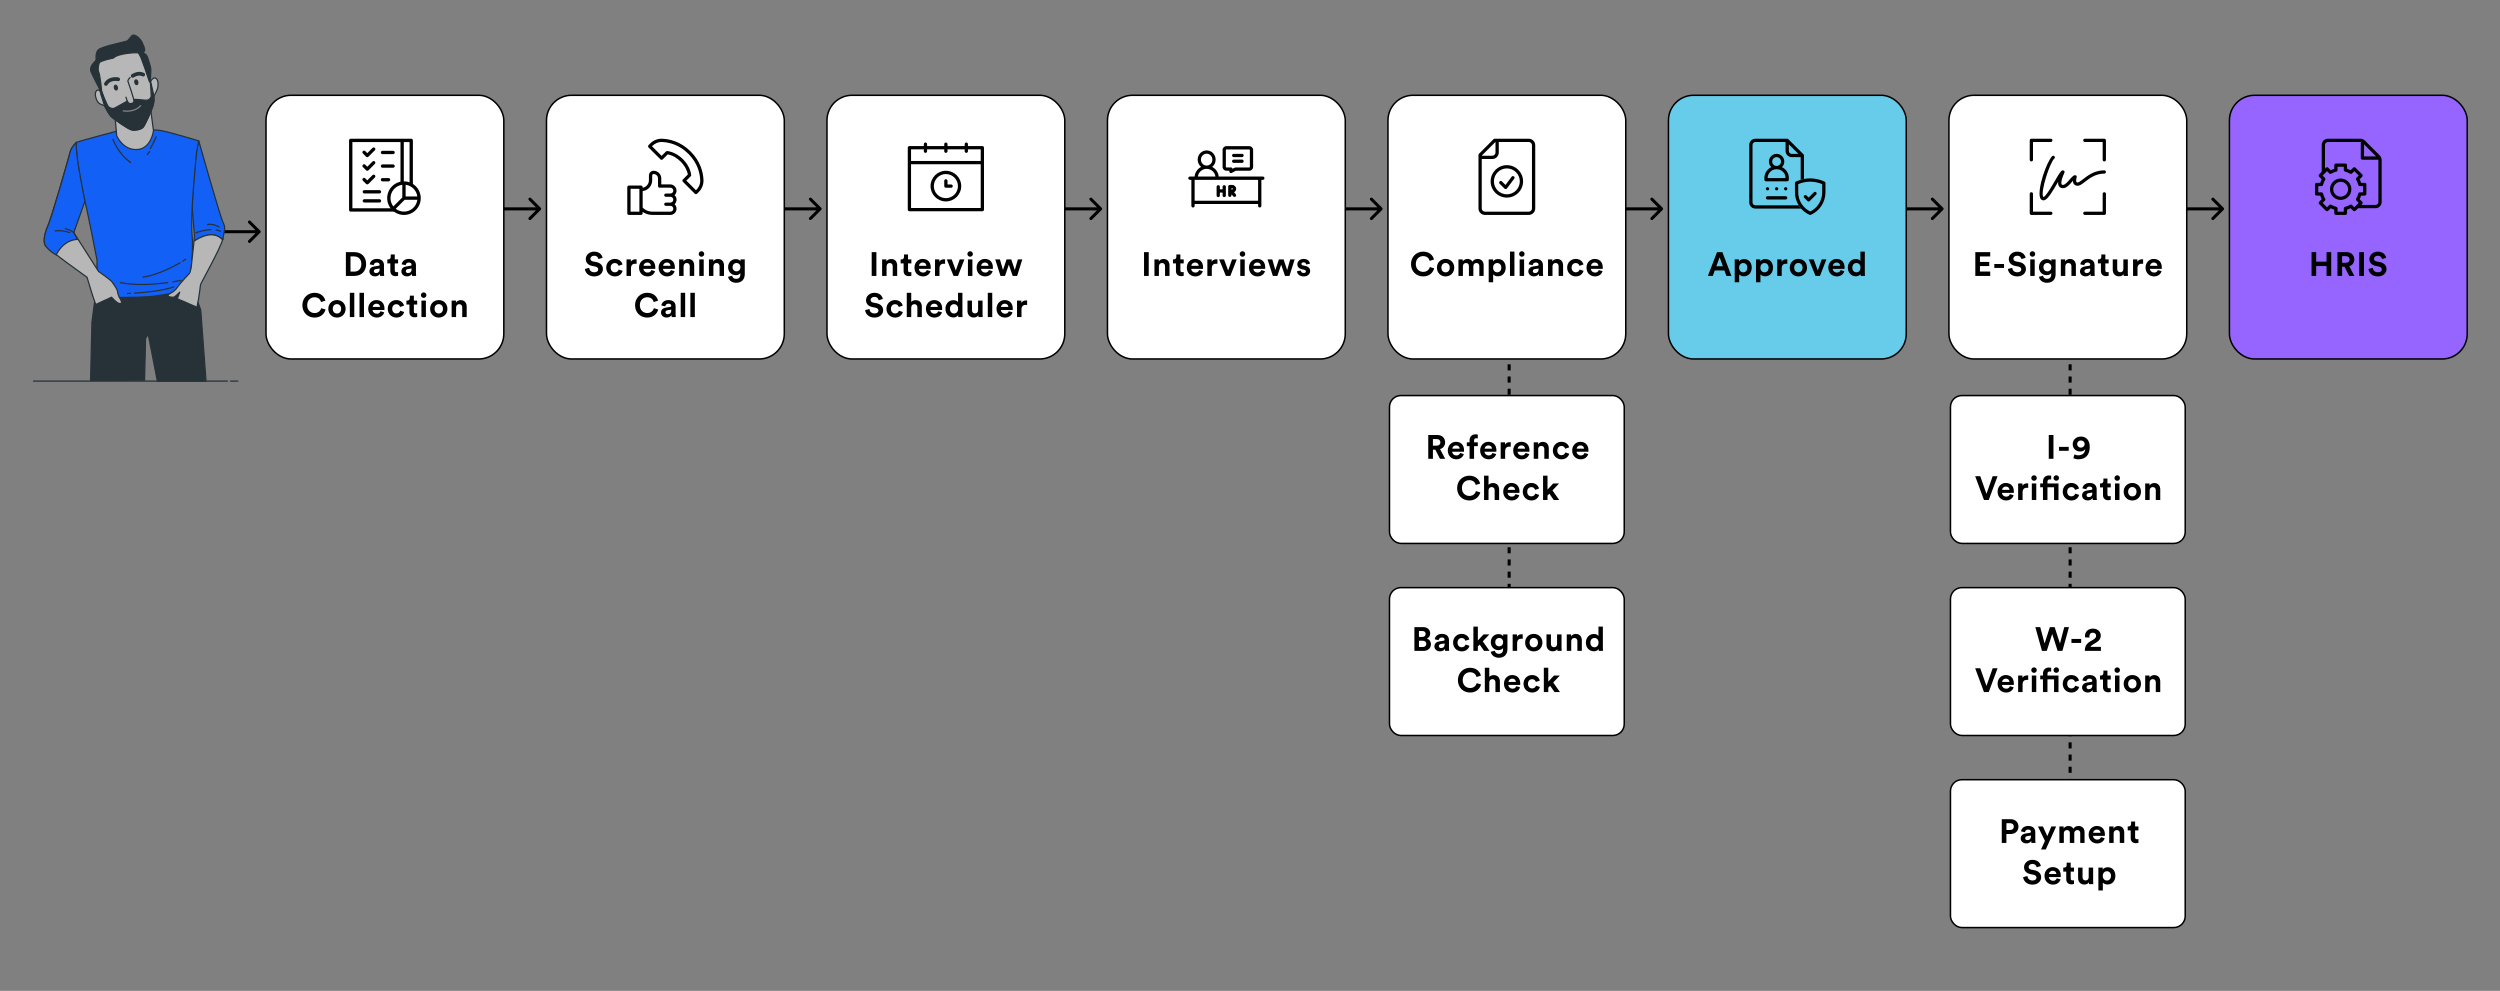 <?xml version="1.0" encoding="UTF-8"?> <svg xmlns="http://www.w3.org/2000/svg" width="1640" height="650" viewBox="0 0 1640 650" fill="none"><rect x="0" y="0" width="1640" height="650" fill="#808080" stroke="none"/><path d="M354.707 137.707C355.098 137.317 355.098 136.683 354.707 136.293L348.343 129.929C347.953 129.538 347.319 129.538 346.929 129.929C346.538 130.319 346.538 130.953 346.929 131.343L352.586 137L346.929 142.657C346.538 143.047 346.538 143.681 346.929 144.071C347.319 144.462 347.953 144.462 348.343 144.071L354.707 137.707ZM329 138H354V136H329V138Z" fill="black"></path><path d="M906.707 137.707C907.098 137.317 907.098 136.683 906.707 136.293L900.343 129.929C899.953 129.538 899.319 129.538 898.929 129.929C898.538 130.319 898.538 130.953 898.929 131.343L904.586 137L898.929 142.657C898.538 143.047 898.538 143.681 898.929 144.071C899.319 144.462 899.953 144.462 900.343 144.071L906.707 137.707ZM881 138H906V136H881V138Z" fill="black"></path><path d="M538.707 137.707C539.098 137.317 539.098 136.683 538.707 136.293L532.343 129.929C531.953 129.538 531.319 129.538 530.929 129.929C530.538 130.319 530.538 130.953 530.929 131.343L536.586 137L530.929 142.657C530.538 143.047 530.538 143.681 530.929 144.071C531.319 144.462 531.953 144.462 532.343 144.071L538.707 137.707ZM513 138H538V136H513V138Z" fill="black"></path><path d="M1090.71 137.707C1091.1 137.317 1091.1 136.683 1090.71 136.293L1084.34 129.929C1083.95 129.538 1083.32 129.538 1082.93 129.929C1082.54 130.319 1082.54 130.953 1082.93 131.343L1088.59 137L1082.93 142.657C1082.54 143.047 1082.54 143.681 1082.93 144.071C1083.32 144.462 1083.95 144.462 1084.34 144.071L1090.71 137.707ZM1065 138H1090V136H1065V138Z" fill="black"></path><line x1="990" y1="230.979" x2="990" y2="442.979" stroke="black" stroke-width="2" stroke-dasharray="4 4"></line><line x1="1358" y1="230.979" x2="1358" y2="548.979" stroke="black" stroke-width="2" stroke-dasharray="4 4"></line><path d="M722.707 137.707C723.098 137.317 723.098 136.683 722.707 136.293L716.343 129.929C715.953 129.538 715.319 129.538 714.929 129.929C714.538 130.319 714.538 130.953 714.929 131.343L720.586 137L714.929 142.657C714.538 143.047 714.538 143.681 714.929 144.071C715.319 144.462 715.953 144.462 716.343 144.071L722.707 137.707ZM697 138H722V136H697V138Z" fill="black"></path><path d="M1274.71 137.707C1275.1 137.317 1275.1 136.683 1274.71 136.293L1268.34 129.929C1267.95 129.538 1267.32 129.538 1266.93 129.929C1266.54 130.319 1266.54 130.953 1266.93 131.343L1272.59 137L1266.93 142.657C1266.54 143.047 1266.54 143.681 1266.93 144.071C1267.32 144.462 1267.95 144.462 1268.34 144.071L1274.71 137.707ZM1249 138H1274V136H1249V138Z" fill="black"></path><path d="M1458.71 137.707C1459.1 137.317 1459.1 136.683 1458.71 136.293L1452.34 129.929C1451.95 129.538 1451.32 129.538 1450.93 129.929C1450.54 130.319 1450.54 130.953 1450.93 131.343L1456.59 137L1450.93 142.657C1450.54 143.047 1450.54 143.681 1450.93 144.071C1451.32 144.462 1451.95 144.462 1452.34 144.071L1458.71 137.707ZM1433 138H1458V136H1433V138Z" fill="black"></path><path d="M170.707 152.707C171.098 152.317 171.098 151.683 170.707 151.293L164.343 144.929C163.953 144.538 163.319 144.538 162.929 144.929C162.538 145.319 162.538 145.953 162.929 146.343L168.586 152L162.929 157.657C162.538 158.047 162.538 158.681 162.929 159.071C163.319 159.462 163.953 159.462 164.343 159.071L170.707 152.707ZM145 153H170V151H145V153Z" fill="black"></path><path d="M146.386 146.092C144.487 142.456 130.383 92.444 130.383 92.444C127.726 99.724 126.027 135.621 126.027 135.621L127.571 154.657L127.296 158.226C131.006 155.696 140.013 150.709 146.015 157.351C146.105 157.002 146.179 156.705 146.216 156.475C146.995 151.658 148.286 149.707 146.386 146.092Z" fill="#1260F6" stroke="#263238" stroke-width="0.818" stroke-linecap="round" stroke-linejoin="round"></path><path d="M141.837 150.887C142.787 151.042 143.714 151.313 144.597 151.695" stroke="#263238" stroke-width="0.818" stroke-linecap="round" stroke-linejoin="round"></path><path d="M128.608 152.646C131.739 151.494 135.026 150.823 138.358 150.657" stroke="#263238" stroke-width="0.818" stroke-linecap="round" stroke-linejoin="round"></path><path d="M143.67 148.883C143.67 148.883 139.516 146.36 136.177 147.355" stroke="#263238" stroke-width="0.818" stroke-linecap="round" stroke-linejoin="round"></path><path d="M59.422 249.568L60.305 211.437L63.013 190.516L126.071 188.364L131.688 203.363L135.153 250.065H103.234L97.209 219.133L95.481 222.109L94.82 249.405L59.422 249.568Z" fill="#263238" stroke="#263238" stroke-width="0.818" stroke-linecap="round" stroke-linejoin="round"></path><path d="M79.284 85.312C79.284 85.312 51.832 92.585 50.148 93.416C48.464 94.247 52.166 119.22 54.763 128.296C57.359 137.372 63.666 170.805 63.666 170.805L63.243 194.954C63.243 194.954 90.183 195.622 100.964 194.294C108.553 193.271 116.082 191.844 123.519 190.019C123.519 190.019 127.34 168.676 126.027 154.62C124.714 140.564 128.542 105.639 128.594 103.338C128.646 101.038 130.353 92.422 130.353 92.422C130.353 92.422 109.83 86.136 104.555 85.475C96.153 84.666 87.696 84.611 79.284 85.312Z" fill="#1260F6" stroke="#263238" stroke-width="0.818" stroke-linecap="round" stroke-linejoin="round"></path><path d="M74.112 91.471C74.112 91.471 77.533 100.904 85.612 106.536" stroke="#263238" stroke-width="0.818" stroke-linecap="round" stroke-linejoin="round"></path><path d="M102.44 89.802C101.348 92.427 100.069 94.969 98.611 97.409" stroke="#263238" stroke-width="0.818" stroke-linecap="round" stroke-linejoin="round"></path><path d="M98.108 99.383L96.69 101.365" stroke="#263238" stroke-width="0.818" stroke-linecap="round" stroke-linejoin="round"></path><path d="M88.216 192.29C94.597 191.912 106.297 190.888 113.895 188.231" stroke="#263238" stroke-width="0.818" stroke-linecap="round" stroke-linejoin="round"></path><path d="M83.676 192.491C83.676 192.491 84.418 192.491 85.657 192.417" stroke="#263238" stroke-width="0.818" stroke-linecap="round" stroke-linejoin="round"></path><path d="M109.955 185.426C101.579 186.517 88.876 187.504 78.986 185.366" stroke="#263238" stroke-width="0.818" stroke-linecap="round" stroke-linejoin="round"></path><path d="M118.867 183.941C118.867 183.941 116.753 184.379 113.354 184.89" stroke="#263238" stroke-width="0.818" stroke-linecap="round" stroke-linejoin="round"></path><path d="M118.17 172.342C113.102 175.31 103.42 180.268 93.826 181.841" stroke="#263238" stroke-width="0.818" stroke-linecap="round" stroke-linejoin="round"></path><path d="M121.789 170.13C121.789 170.13 121.106 170.59 119.89 171.325" stroke="#263238" stroke-width="0.818" stroke-linecap="round" stroke-linejoin="round"></path><path d="M75.403 75.806L76.553 89.083C76.553 89.083 80.612 98.731 90.057 98.085C99.309 97.476 100.682 85.691 100.682 85.691L98.812 71.672C98.812 71.672 90.65 78.463 86.117 77.869C81.584 77.275 75.403 75.806 75.403 75.806Z" fill="#B7B7B7" stroke="#263238" stroke-width="0.818" stroke-linecap="round" stroke-linejoin="round"></path><path d="M65.996 60.08C65.996 60.08 64.311 57.935 63.028 59.872C61.744 61.809 63.265 67.019 65.587 68.147C67.91 69.275 68.518 69.267 68.518 69.267C68.518 69.267 71.152 74.462 72.54 76.006C73.927 77.549 84.077 84.793 86.518 85.238C88.959 85.683 92.453 84.926 93.811 83.501C95.169 82.076 99.495 72.265 100.162 69.92C100.83 67.575 100.949 67.056 100.978 65.631C101.008 64.206 100.941 62.974 100.941 62.974C100.941 62.974 103.375 59.397 103.649 56.54C103.924 53.682 103.264 51.538 101.743 51.13C100.222 50.721 98.508 53.779 98.508 53.779L93.381 38.053C93.381 38.053 91.615 33.727 90.131 33.215C88.647 32.702 77.659 34.038 73.014 35.975C68.37 37.912 63.836 39.961 63.473 42.105C63.109 44.25 65.996 60.08 65.996 60.08Z" fill="#B7B7B7" stroke="#263238" stroke-width="0.818" stroke-linecap="round" stroke-linejoin="round"></path><path d="M74.395 38.068C74.395 38.068 65.625 39.812 65.113 41.237C64.601 42.662 63.904 45.363 64.809 47.426C65.714 49.489 66.723 60.117 66.723 60.117C66.723 60.117 68.066 63.449 67.124 62.967C66.182 62.484 65.492 58.514 65.187 58.054C64.883 57.593 60.943 49.964 59.742 47.107C58.539 44.25 61.144 41.556 61.797 40.918C62.273 40.426 62.709 39.897 63.102 39.337C63.102 39.337 62.42 34.736 64.534 32.658C66.649 30.58 81.948 27.463 83.224 26.944C84.5 26.424 85.836 23.775 86.934 23.136C88.032 22.498 91.386 24.094 93.315 28.057C95.244 32.02 95.095 33.133 94.442 33.927L93.841 34.773C93.841 34.773 96.067 35.092 96.935 38.105C97.803 41.118 99.013 43.968 98.954 46.35C98.894 48.733 98.546 53.304 98.531 53.772C98.516 54.239 97.982 53.772 97.544 52.213C97.106 50.655 93.092 39.048 92.499 37.779C91.999 36.744 91.442 35.738 90.829 34.766C90.503 34.261 77.519 34.773 74.395 38.068Z" fill="#263238" stroke="#263238" stroke-width="0.818" stroke-linecap="round" stroke-linejoin="round"></path><path d="M86.517 85.238C88.958 85.646 92.453 84.926 93.811 83.501C95.168 82.076 99.494 72.265 100.162 69.92C100.83 67.575 100.948 67.056 100.978 65.631C101.008 64.206 100.941 62.974 100.941 62.974L98.789 53.326L98.604 53.616C98.849 56.584 99.294 62.343 99.205 63.167C99.058 63.799 98.734 64.375 98.27 64.828C97.805 65.28 97.221 65.59 96.586 65.72C95.354 65.928 89.559 64.978 87 65.215C84.44 65.453 83.609 66.336 81.643 67.36C79.677 68.384 75.633 70.826 74.609 71.137C73.585 71.449 71.641 70.729 70.862 69.705C70.083 68.681 66.722 60.146 66.722 60.146C66.626 60.706 66.436 61.246 66.158 61.742L68.525 69.297C68.525 69.297 71.159 74.492 72.546 76.035C73.934 77.579 84.076 84.793 86.517 85.238Z" fill="#263238" stroke="#263238" stroke-width="0.818" stroke-linecap="round" stroke-linejoin="round"></path><path d="M85.308 50.781C85.308 50.781 83.631 52.726 83.921 53.334C84.21 53.943 88.024 65.208 87.89 66.41C87.757 67.613 86.109 68.244 84.796 67.835C83.483 67.427 82.644 63.754 82.644 63.754" fill="#B7B7B7"></path><path d="M85.308 50.781C85.308 50.781 83.631 52.726 83.921 53.334C84.21 53.943 88.024 65.208 87.89 66.41C87.757 67.613 86.109 68.244 84.796 67.835C83.483 67.427 82.644 63.754 82.644 63.754" stroke="#263238" stroke-width="0.818" stroke-linecap="round" stroke-linejoin="round"></path><path d="M87.075 49.764C87.075 49.764 90.703 47.211 93.931 48.948" stroke="#263238" stroke-width="2.453" stroke-linecap="round" stroke-linejoin="round"></path><path d="M77.519 52.005C77.519 52.005 71.939 50.781 69.483 55.071" stroke="#263238" stroke-width="2.453" stroke-linecap="round" stroke-linejoin="round"></path><path d="M76.954 57.222C77.154 58.069 76.895 58.87 76.376 59.004C75.856 59.137 75.27 58.566 75.07 57.72C74.869 56.874 75.122 56.08 75.641 55.939C76.16 55.798 76.776 56.377 76.954 57.222Z" fill="#263238" stroke="#263238" stroke-width="0.818" stroke-linecap="round" stroke-linejoin="round"></path><path d="M90.368 53.705C90.569 54.551 90.309 55.345 89.79 55.478C89.27 55.612 88.684 55.041 88.484 54.194C88.283 53.348 88.536 52.554 89.055 52.421C89.574 52.287 90.168 52.859 90.368 53.705Z" fill="#263238" stroke="#263238" stroke-width="0.818" stroke-linecap="round" stroke-linejoin="round"></path><path d="M80.901 72.741C80.901 72.741 88.009 74.069 92.209 69.372" stroke="#858585" stroke-width="0.818" stroke-linecap="round" stroke-linejoin="round"></path><path d="M146.215 156.482C146.215 156.587 146.17 156.713 146.141 156.84C146.17 156.683 146.193 156.557 146.215 156.482Z" stroke="#263238" stroke-width="0.818" stroke-linecap="round" stroke-linejoin="round"></path><path d="M146.016 157.328C140.013 150.686 130.976 155.673 127.296 158.204L125.382 175.778L124.477 179.088C124.477 179.088 117.681 186.36 116.82 187.852C115.962 189.195 114.869 190.371 113.592 191.325C112.583 192.156 110.417 192.81 110.224 193.804C110.031 194.798 113.333 195.288 114.334 194.798C115.336 194.309 117.888 191.659 117.888 191.659L116.293 195.956L129.218 201.582C129.218 201.582 129.96 197.774 130.36 195.459C130.761 193.144 131.377 187.689 131.57 186.694C131.763 185.7 144.725 162.85 146.127 156.868L146.016 157.328Z" fill="#B7B7B7" stroke="#263238" stroke-width="0.818" stroke-linecap="round" stroke-linejoin="round"></path><path d="M50.147 93.401C50.147 93.401 46.764 96.541 46.03 99.687C45.295 102.834 34.069 142.167 31.443 148.126C28.816 154.085 28.371 158.88 29.803 161.195C31.235 163.51 57.099 181.9 57.099 181.9C57.099 181.9 59.852 191.162 60.616 193.478C61.38 195.793 62.783 199.764 62.783 199.764L73.17 194.962C74.171 196.085 75.25 197.136 76.398 198.109C77.696 199.103 79.365 199.593 79.692 198.606C80.018 197.619 78.134 194.799 78.134 194.799C77.595 193.648 77.235 192.422 77.065 191.162C76.939 189.507 74.528 186.531 73.571 185.04C72.614 183.548 64.667 178.093 64.667 178.093L48.411 152.594L54.799 128.304C54.799 128.304 48.99 100.199 50.147 93.401Z" fill="#B7B7B7" stroke="#263238" stroke-width="0.818" stroke-linecap="round" stroke-linejoin="round"></path><path d="M48.374 152.609L55.734 131.992C55.734 131.992 48.99 100.192 50.147 93.401C50.147 93.401 46.764 96.541 46.03 99.687C45.295 102.834 34.069 142.167 31.443 148.126C28.816 154.085 28.371 158.88 29.803 161.195C31.669 163.702 34.083 165.75 36.859 167.184C38.343 164.305 42.275 157.611 50.763 157.024L48.374 152.609Z" fill="#1260F6" stroke="#263238" stroke-width="0.818" stroke-linecap="round" stroke-linejoin="round"></path><path d="M36.161 151.45C39.396 151.106 42.666 151.502 45.725 152.608" stroke="#263238" stroke-width="0.818" stroke-linecap="round" stroke-linejoin="round"></path><path d="M42.816 149.959C42.816 149.959 46.919 151.117 48.374 152.608" stroke="#263238" stroke-width="0.818" stroke-linecap="round" stroke-linejoin="round"></path><path d="M149.242 250L22 250" stroke="#263238" stroke-width="0.818" stroke-linecap="round" stroke-linejoin="round"></path><path d="M156 250H151.269" stroke="#263238" stroke-width="0.818" stroke-linecap="round" stroke-linejoin="round"></path><rect x="174.5" y="62.5" width="156" height="173" rx="16.5" fill="white"></rect><path d="M248.929 126.913H239.008C238.406 126.913 237.917 126.424 237.917 125.821C237.917 125.219 238.406 124.73 239.008 124.73H248.929C249.532 124.73 250.02 125.219 250.02 125.821C250.02 126.424 249.532 126.913 248.929 126.913Z" fill="black"></path><path d="M248.929 132.865H239.008C238.406 132.865 237.917 132.377 237.917 131.774C237.917 131.171 238.406 130.683 239.008 130.683H248.929C249.532 130.683 250.02 131.171 250.02 131.774C250.02 132.377 249.532 132.865 248.929 132.865Z" fill="black"></path><path d="M257.857 101.119H250.913C250.31 101.119 249.821 100.63 249.821 100.028C249.821 99.425 250.31 98.936 250.913 98.936H257.857C258.46 98.936 258.948 99.425 258.948 100.028C258.948 100.63 258.46 101.119 257.857 101.119Z" fill="black"></path><path d="M240.932 103.103C240.643 103.103 240.365 102.988 240.16 102.784L238.056 100.679C237.63 100.253 237.63 99.562 238.056 99.136C238.482 98.71 239.173 98.71 239.599 99.136L240.932 100.469L244.369 97.031C244.795 96.605 245.486 96.605 245.913 97.031C246.339 97.458 246.339 98.149 245.913 98.575L241.704 102.784C241.499 102.988 241.221 103.103 240.932 103.103Z" fill="black"></path><path d="M257.857 110.048H250.913C250.31 110.048 249.821 109.559 249.821 108.957C249.821 108.354 250.31 107.865 250.913 107.865H257.857C258.46 107.865 258.948 108.354 258.948 108.957C258.948 109.559 258.46 110.048 257.857 110.048Z" fill="black"></path><path d="M240.932 112.032C240.643 112.032 240.365 111.917 240.16 111.712L238.056 109.607C237.63 109.181 237.63 108.49 238.056 108.064C238.482 107.638 239.173 107.638 239.599 108.064L240.932 109.397L244.369 105.96C244.795 105.534 245.486 105.534 245.913 105.96C246.339 106.386 246.339 107.077 245.913 107.503L241.704 111.712C241.499 111.917 241.221 112.032 240.932 112.032Z" fill="black"></path><path d="M254.881 118.976H250.913C250.31 118.976 249.821 118.487 249.821 117.885C249.821 117.282 250.31 116.793 250.913 116.793H254.881C255.483 116.793 255.972 117.282 255.972 117.885C255.972 118.487 255.483 118.976 254.881 118.976Z" fill="black"></path><path d="M240.932 120.96C240.643 120.96 240.365 120.845 240.16 120.641L238.056 118.536C237.63 118.11 237.63 117.419 238.056 116.993C238.482 116.567 239.173 116.567 239.599 116.993L240.932 118.326L244.369 114.888C244.795 114.462 245.486 114.462 245.913 114.888C246.339 115.315 246.339 116.006 245.913 116.432L241.704 120.641C241.499 120.845 241.221 120.96 240.932 120.96Z" fill="black"></path><path d="M269.762 91H263.81H230.08C229.477 91 228.988 91.489 228.988 92.091V137.726C228.988 138.329 229.477 138.817 230.08 138.817H258.793V136.635H231.171V93.183H262.718V120.139H264.901V93.183H268.671V121.283H270.853V92.091C270.853 91.489 270.365 91 269.762 91Z" fill="black"></path><path d="M265 118.976C258.928 118.976 253.988 123.916 253.988 129.988C253.988 136.06 258.928 141 265 141C271.072 141 276.012 136.06 276.012 129.988C276.012 123.916 271.072 118.976 265 118.976ZM266.091 121.226C270.089 121.721 273.267 124.899 273.762 128.897H266.091V121.226ZM263.909 121.226V129.536L258.036 135.409C256.868 133.912 256.171 132.03 256.171 129.988C256.171 125.489 259.553 121.765 263.909 121.226ZM265 138.817C262.958 138.817 261.076 138.12 259.579 136.952L265.452 131.079H273.762C273.223 135.435 269.499 138.817 265 138.817Z" fill="black"></path><path d="M229.927 178.184H232.347C234.899 178.184 237.033 176.6 237.033 173.212C237.033 169.824 234.921 168.218 232.369 168.218H229.927V178.184ZM232.457 181H226.891V165.402H232.479C236.923 165.402 240.179 168.284 240.179 173.212C240.179 178.14 236.901 181 232.457 181ZM242.326 178.052C242.326 176.116 243.756 175.038 245.56 174.774L248.222 174.378C248.838 174.29 249.036 173.982 249.036 173.608C249.036 172.838 248.442 172.2 247.21 172.2C245.934 172.2 245.23 173.014 245.142 173.96L242.546 173.41C242.722 171.716 244.284 169.846 247.188 169.846C250.62 169.846 251.896 171.782 251.896 173.96V179.284C251.896 179.856 251.962 180.626 252.028 181H249.344C249.278 180.714 249.234 180.12 249.234 179.702C248.684 180.56 247.65 181.308 246.044 181.308C243.734 181.308 242.326 179.746 242.326 178.052ZM246.66 179.13C247.892 179.13 249.036 178.536 249.036 176.622V176.138L246.594 176.512C245.846 176.622 245.252 177.04 245.252 177.876C245.252 178.514 245.714 179.13 246.66 179.13ZM258.962 166.942V170.176H261.14V172.772H258.962V177.304C258.962 178.25 259.402 178.558 260.238 178.558C260.59 178.558 260.986 178.514 261.14 178.47V180.89C260.876 181 260.348 181.154 259.49 181.154C257.378 181.154 256.058 179.9 256.058 177.81V172.772H254.1V170.176H254.65C255.794 170.176 256.322 169.428 256.322 168.46V166.942H258.962ZM263.294 178.052C263.294 176.116 264.724 175.038 266.528 174.774L269.19 174.378C269.806 174.29 270.004 173.982 270.004 173.608C270.004 172.838 269.41 172.2 268.178 172.2C266.902 172.2 266.198 173.014 266.11 173.96L263.514 173.41C263.69 171.716 265.252 169.846 268.156 169.846C271.588 169.846 272.864 171.782 272.864 173.96V179.284C272.864 179.856 272.93 180.626 272.996 181H270.312C270.246 180.714 270.202 180.12 270.202 179.702C269.652 180.56 268.618 181.308 267.012 181.308C264.702 181.308 263.294 179.746 263.294 178.052ZM267.628 179.13C268.86 179.13 270.004 178.536 270.004 176.622V176.138L267.562 176.512C266.814 176.622 266.22 177.04 266.22 177.876C266.22 178.514 266.682 179.13 267.628 179.13ZM206.352 208.33C201.996 208.33 198.366 205.184 198.366 200.212C198.366 195.24 202.128 192.072 206.308 192.072C210.62 192.072 212.842 194.712 213.458 197.242L210.598 198.144C210.224 196.648 209.014 194.998 206.308 194.998C203.976 194.998 201.512 196.67 201.512 200.212C201.512 203.534 203.844 205.36 206.352 205.36C209.014 205.36 210.312 203.622 210.73 202.17L213.568 203.028C212.974 205.426 210.73 208.33 206.352 208.33ZM221.045 205.668C222.475 205.668 223.795 204.634 223.795 202.588C223.795 200.542 222.475 199.508 221.045 199.508C219.615 199.508 218.295 200.542 218.295 202.588C218.295 204.612 219.615 205.668 221.045 205.668ZM221.045 196.846C224.279 196.846 226.721 199.244 226.721 202.588C226.721 205.91 224.279 208.33 221.045 208.33C217.811 208.33 215.369 205.91 215.369 202.588C215.369 199.244 217.811 196.846 221.045 196.846ZM232.415 208H229.489V192.072H232.415V208ZM238.763 208H235.837V192.072H238.763V208ZM244.495 201.356H249.335C249.291 200.278 248.587 199.222 246.915 199.222C245.397 199.222 244.561 200.366 244.495 201.356ZM249.621 204.172L252.063 204.898C251.513 206.768 249.797 208.33 247.135 208.33C244.165 208.33 241.547 206.196 241.547 202.544C241.547 199.09 244.099 196.846 246.871 196.846C250.215 196.846 252.217 198.98 252.217 202.456C252.217 202.874 252.173 203.314 252.173 203.358H244.429C244.495 204.788 245.705 205.822 247.157 205.822C248.521 205.822 249.269 205.14 249.621 204.172ZM260.038 199.552C258.542 199.552 257.288 200.63 257.288 202.588C257.288 204.546 258.564 205.646 260.06 205.646C261.556 205.646 262.304 204.656 262.546 203.82L265.12 204.678C264.636 206.482 262.942 208.33 260.06 208.33C256.87 208.33 254.362 205.91 254.362 202.588C254.362 199.244 256.826 196.846 259.972 196.846C262.92 196.846 264.592 198.672 265.054 200.498L262.436 201.378C262.172 200.476 261.49 199.552 260.038 199.552ZM271.492 193.942V197.176H273.67V199.772H271.492V204.304C271.492 205.25 271.932 205.558 272.768 205.558C273.12 205.558 273.516 205.514 273.67 205.47V207.89C273.406 208 272.878 208.154 272.02 208.154C269.908 208.154 268.588 206.9 268.588 204.81V199.772H266.63V197.176H267.18C268.324 197.176 268.852 196.428 268.852 195.46V193.942H271.492ZM279.388 208H276.462V197.176H279.388V208ZM276.11 193.634C276.11 192.622 276.924 191.808 277.914 191.808C278.926 191.808 279.718 192.622 279.718 193.634C279.718 194.602 278.926 195.416 277.914 195.416C276.924 195.416 276.11 194.602 276.11 193.634ZM287.826 205.668C289.256 205.668 290.576 204.634 290.576 202.588C290.576 200.542 289.256 199.508 287.826 199.508C286.396 199.508 285.076 200.542 285.076 202.588C285.076 204.612 286.396 205.668 287.826 205.668ZM287.826 196.846C291.06 196.846 293.502 199.244 293.502 202.588C293.502 205.91 291.06 208.33 287.826 208.33C284.592 208.33 282.15 205.91 282.15 202.588C282.15 199.244 284.592 196.846 287.826 196.846ZM299.196 201.774V208H296.27V197.176H299.108V198.518C299.768 197.396 301.066 196.89 302.232 196.89C304.916 196.89 306.148 198.804 306.148 201.18V208H303.222V201.686C303.222 200.476 302.628 199.53 301.22 199.53C299.944 199.53 299.196 200.52 299.196 201.774Z" fill="black"></path><rect x="174.5" y="62.5" width="156" height="173" rx="16.5" stroke="black"></rect><rect x="726.5" y="62.5" width="156" height="173" rx="16.5" fill="white"></rect><g clip-path="url(#clip0_288_14731)"><path d="M807.486 113.558C807.292 113.558 807.099 113.505 806.928 113.401C806.608 113.206 806.412 112.858 806.412 112.484V111.994H804.503C803.133 111.994 802.019 110.88 802.019 109.51V98.366C802.019 96.997 803.133 95.883 804.503 95.883H819.562C820.932 95.883 822.047 96.997 822.047 98.366V109.51C822.047 110.88 820.932 111.994 819.562 111.994H810.771L807.98 113.438C807.825 113.518 807.655 113.558 807.486 113.558ZM804.503 98.031C804.318 98.031 804.167 98.182 804.167 98.366V109.51C804.167 109.695 804.318 109.846 804.503 109.846H807.486C808.014 109.846 808.453 110.226 808.543 110.728L810.016 109.966C810.169 109.887 810.338 109.846 810.51 109.846H819.562C819.748 109.846 819.899 109.695 819.899 109.511V98.366C819.899 98.181 819.748 98.031 819.562 98.031H804.503Z" fill="black"></path><path d="M828.426 115.824H799.491C799.229 113.06 797.549 110.703 795.187 109.492C796.572 108.383 797.465 106.657 797.465 104.72C797.465 101.385 794.818 98.672 791.565 98.672C788.312 98.672 785.665 101.385 785.665 104.72C785.665 106.657 786.558 108.384 787.943 109.492C785.581 110.703 783.9 113.06 783.639 115.824H780.574C779.98 115.824 779.5 116.305 779.5 116.898C779.5 117.492 779.98 117.972 780.574 117.972H781.538V135.043C781.538 135.637 782.02 136.118 782.612 136.118C783.206 136.118 783.687 135.637 783.687 135.043V133.84H825.313V135.043C825.313 135.637 825.794 136.118 826.388 136.118C826.98 136.118 827.462 135.637 827.462 135.043V117.972H828.426C829.02 117.972 829.5 117.492 829.5 116.898C829.5 116.305 829.02 115.824 828.426 115.824ZM787.813 104.72C787.813 102.571 789.496 100.821 791.565 100.821C793.634 100.821 795.316 102.571 795.316 104.72C795.316 106.871 793.634 108.62 791.565 108.62C789.496 108.62 787.813 106.871 787.813 104.72ZM791.565 110.768C794.514 110.768 796.957 112.975 797.329 115.824H785.801C786.173 112.975 788.616 110.768 791.565 110.768ZM825.313 131.692H783.687V117.972H825.313V131.692Z" fill="black"></path><path d="M804.167 122.532V128.242C804.167 128.834 803.686 129.316 803.093 129.316C802.499 129.316 802.019 128.834 802.019 128.242V126.363H800.235V128.242C800.235 128.834 799.754 129.316 799.161 129.316C798.567 129.316 798.087 128.834 798.087 128.242V122.532C798.087 121.939 798.567 121.458 799.161 121.458C799.754 121.458 800.235 121.939 800.235 122.532V124.214H802.019V122.532C802.019 121.939 802.499 121.458 803.093 121.458C803.686 121.458 804.167 121.939 804.167 122.532Z" fill="black"></path><path d="M805.693 128.112C805.693 128.705 806.174 129.186 806.768 129.186C807.36 129.186 807.842 128.705 807.842 128.112V127.461L809.031 128.82C809.243 129.062 809.541 129.186 809.84 129.186C810.091 129.186 810.343 129.098 810.547 128.919C810.993 128.529 811.038 127.85 810.647 127.404L809.535 126.134C810.355 125.701 810.913 124.855 810.913 123.886C810.913 122.475 809.731 121.328 808.279 121.328H806.77C806.483 121.328 806.21 121.442 806.009 121.644C805.807 121.846 805.694 122.12 805.695 122.406L805.693 128.112ZM807.847 123.476H808.279C808.538 123.476 808.765 123.667 808.765 123.886C808.765 124.104 808.538 124.295 808.279 124.295C808.17 124.295 808.017 124.296 807.849 124.296L807.847 123.476Z" fill="black"></path><path d="M814.764 103.066H809.301C808.708 103.066 808.227 102.585 808.227 101.992C808.227 101.398 808.708 100.917 809.301 100.917H814.764C815.357 100.917 815.838 101.398 815.838 101.992C815.838 102.585 815.357 103.066 814.764 103.066Z" fill="black"></path><path d="M814.764 106.84H809.301C808.708 106.84 808.227 106.359 808.227 105.766C808.227 105.173 808.708 104.692 809.301 104.692H814.764C815.357 104.692 815.838 105.173 815.838 105.766C815.838 106.359 815.357 106.84 814.764 106.84Z" fill="black"></path></g><path d="M753.565 181H750.485V165.402H753.565V181ZM760.245 174.774V181H757.319V170.176H760.157V171.518C760.817 170.396 762.115 169.89 763.281 169.89C765.965 169.89 767.197 171.804 767.197 174.18V181H764.271V174.686C764.271 173.476 763.677 172.53 762.269 172.53C760.993 172.53 760.245 173.52 760.245 174.774ZM774.327 166.942V170.176H776.505V172.772H774.327V177.304C774.327 178.25 774.767 178.558 775.603 178.558C775.955 178.558 776.351 178.514 776.505 178.47V180.89C776.241 181 775.713 181.154 774.855 181.154C772.743 181.154 771.423 179.9 771.423 177.81V172.772H769.465V170.176H770.015C771.159 170.176 771.687 169.428 771.687 168.46V166.942H774.327ZM781.5 174.356H786.34C786.296 173.278 785.592 172.222 783.92 172.222C782.402 172.222 781.566 173.366 781.5 174.356ZM786.626 177.172L789.068 177.898C788.518 179.768 786.802 181.33 784.14 181.33C781.17 181.33 778.552 179.196 778.552 175.544C778.552 172.09 781.104 169.846 783.876 169.846C787.22 169.846 789.222 171.98 789.222 175.456C789.222 175.874 789.178 176.314 789.178 176.358H781.434C781.5 177.788 782.71 178.822 784.162 178.822C785.526 178.822 786.274 178.14 786.626 177.172ZM798.626 170.132V173.08C798.296 173.014 798.01 172.992 797.746 172.992C796.25 172.992 794.952 173.718 794.952 176.05V181H792.026V170.176H794.864V171.782C795.524 170.352 797.02 170.088 797.944 170.088C798.186 170.088 798.406 170.11 798.626 170.132ZM811.313 170.176L807.111 181H804.185L799.763 170.176H802.975L805.659 177.436L808.233 170.176H811.313ZM816.543 181H813.617V170.176H816.543V181ZM813.265 166.634C813.265 165.622 814.079 164.808 815.069 164.808C816.081 164.808 816.873 165.622 816.873 166.634C816.873 167.602 816.081 168.416 815.069 168.416C814.079 168.416 813.265 167.602 813.265 166.634ZM822.275 174.356H827.115C827.071 173.278 826.367 172.222 824.695 172.222C823.177 172.222 822.341 173.366 822.275 174.356ZM827.401 177.172L829.843 177.898C829.293 179.768 827.577 181.33 824.915 181.33C821.945 181.33 819.327 179.196 819.327 175.544C819.327 172.09 821.879 169.846 824.651 169.846C827.995 169.846 829.997 171.98 829.997 175.456C829.997 175.874 829.953 176.314 829.953 176.358H822.209C822.275 177.788 823.485 178.822 824.937 178.822C826.301 178.822 827.049 178.14 827.401 177.172ZM838.964 170.176H842.044L844.376 177.15L846.378 170.176H849.282L845.894 181H842.968L840.438 173.608L837.952 181H834.982L831.528 170.176H834.608L836.61 177.128L838.964 170.176ZM850.756 177.986L853.264 177.436C853.33 178.294 853.968 179.086 855.244 179.086C856.212 179.086 856.674 178.58 856.674 178.008C856.674 177.524 856.344 177.128 855.508 176.952L854.078 176.622C851.988 176.16 851.042 174.906 851.042 173.388C851.042 171.452 852.758 169.846 855.09 169.846C858.17 169.846 859.204 171.804 859.336 172.97L856.894 173.52C856.806 172.882 856.344 172.068 855.112 172.068C854.342 172.068 853.726 172.53 853.726 173.146C853.726 173.674 854.122 174.004 854.716 174.114L856.256 174.444C858.39 174.884 859.468 176.182 859.468 177.766C859.468 179.526 858.104 181.33 855.266 181.33C852.01 181.33 850.888 179.218 850.756 177.986Z" fill="black"></path><rect x="726.5" y="62.5" width="156" height="173" rx="16.5" stroke="black"></rect><rect x="358.5" y="62.5" width="156" height="173" rx="16.5" fill="white"></rect><g clip-path="url(#clip1_288_14731)"><path d="M442.521 133.969C444.234 132.446 444.273 129.57 442.523 128.012C445.245 125.515 443.409 120.983 439.716 120.981H433.802V117.031C433.802 114.266 431.552 112.016 428.786 112.016C427.083 112.016 425.697 113.401 425.697 115.105V118.208C425.72 120.645 423.988 122.788 421.591 123.173V122.789C421.591 122.195 421.11 121.714 420.516 121.714H412.574C411.981 121.714 411.5 122.195 411.5 122.789V139.926C411.5 140.519 411.981 141 412.574 141H420.516C421.11 141 421.591 140.519 421.591 139.926V138.994C422.983 139.98 425.132 141 428.062 141H439.776C443.478 140.98 445.209 136.459 442.521 133.969ZM419.442 138.851H413.648V123.863H419.442V138.851ZM441.122 138.293C440.762 138.653 440.284 138.851 439.776 138.851H428.062C424.36 138.851 422.238 136.876 421.591 136.161V125.346C425.162 124.962 427.889 121.803 427.845 118.208V115.105C427.845 114.586 428.267 114.164 428.786 114.164C430.367 114.164 431.653 115.45 431.653 117.031V122.056C431.653 122.649 432.134 123.13 432.728 123.13H439.716C441.435 123.129 442.335 125.169 441.122 126.38C440.763 126.74 440.284 126.938 439.776 126.938H436.798C436.205 126.938 435.724 127.419 435.724 128.012C435.724 128.606 436.205 129.087 436.798 129.087H439.776C440.798 129.065 441.702 129.968 441.68 130.991C441.68 132.041 440.826 132.895 439.776 132.895H436.798C436.205 132.895 435.724 133.376 435.724 133.969C435.724 134.562 436.205 135.043 436.798 135.043H439.776C441.457 135.037 442.319 137.11 441.122 138.293Z" fill="black"></path><path d="M456.528 127.372C456.243 127.372 455.97 127.259 455.769 127.057L447.965 119.254C447.546 118.834 447.546 118.154 447.965 117.734L451.215 114.485C450.238 108.462 444.002 102.253 438.014 101.285L434.765 104.534C434.564 104.736 434.29 104.849 434.006 104.849C433.721 104.849 433.447 104.736 433.246 104.534L425.443 96.731C425.241 96.529 425.128 96.256 425.128 95.971C425.128 95.686 425.241 95.413 425.443 95.212L426.595 94.06C428.654 92 431.503 90.887 434.408 91.009C439.31 91.213 446.532 92.835 453.098 99.401C459.665 105.968 461.287 113.189 461.491 118.091C461.612 120.997 460.5 123.845 458.44 125.905L457.288 127.057C457.086 127.259 456.813 127.372 456.528 127.372ZM450.244 118.494L456.528 124.778C458.377 123.099 459.463 120.685 459.344 118.181C459.156 113.661 457.656 106.997 451.579 100.92C445.503 94.844 438.839 93.344 434.319 93.156C431.816 93.038 429.4 94.122 427.721 95.971L434.005 102.256L436.874 99.386C437.096 99.165 437.404 99.051 437.715 99.075C437.934 99.091 443.123 99.537 448.043 104.457C452.962 109.377 453.408 114.566 453.425 114.784C453.448 115.097 453.334 115.404 453.113 115.625L450.244 118.494Z" fill="black"></path></g><path d="M395.294 169.12L392.566 169.956C392.412 169.098 391.708 167.756 389.728 167.756C388.254 167.756 387.286 168.702 387.286 169.736C387.286 170.594 387.836 171.276 388.98 171.496L391.158 171.914C393.996 172.464 395.514 174.312 395.514 176.512C395.514 178.91 393.512 181.33 389.882 181.33C385.746 181.33 383.92 178.668 383.678 176.446L386.494 175.698C386.626 177.238 387.704 178.624 389.904 178.624C391.532 178.624 392.434 177.81 392.434 176.71C392.434 175.808 391.752 175.104 390.542 174.862L388.364 174.422C385.878 173.916 384.272 172.31 384.272 169.956C384.272 167.184 386.758 165.072 389.706 165.072C393.49 165.072 394.942 167.36 395.294 169.12ZM403.353 172.552C401.857 172.552 400.603 173.63 400.603 175.588C400.603 177.546 401.879 178.646 403.375 178.646C404.871 178.646 405.619 177.656 405.861 176.82L408.435 177.678C407.951 179.482 406.257 181.33 403.375 181.33C400.185 181.33 397.677 178.91 397.677 175.588C397.677 172.244 400.141 169.846 403.287 169.846C406.235 169.846 407.907 171.672 408.369 173.498L405.751 174.378C405.487 173.476 404.805 172.552 403.353 172.552ZM417.602 170.132V173.08C417.272 173.014 416.986 172.992 416.722 172.992C415.226 172.992 413.928 173.718 413.928 176.05V181H411.002V170.176H413.84V171.782C414.5 170.352 415.996 170.088 416.92 170.088C417.162 170.088 417.382 170.11 417.602 170.132ZM422.152 174.356H426.992C426.948 173.278 426.244 172.222 424.572 172.222C423.054 172.222 422.218 173.366 422.152 174.356ZM427.278 177.172L429.72 177.898C429.17 179.768 427.454 181.33 424.792 181.33C421.822 181.33 419.204 179.196 419.204 175.544C419.204 172.09 421.756 169.846 424.528 169.846C427.872 169.846 429.874 171.98 429.874 175.456C429.874 175.874 429.83 176.314 429.83 176.358H422.086C422.152 177.788 423.362 178.822 424.814 178.822C426.178 178.822 426.926 178.14 427.278 177.172ZM434.989 174.356H439.829C439.785 173.278 439.081 172.222 437.409 172.222C435.891 172.222 435.055 173.366 434.989 174.356ZM440.115 177.172L442.557 177.898C442.007 179.768 440.291 181.33 437.629 181.33C434.659 181.33 432.041 179.196 432.041 175.544C432.041 172.09 434.593 169.846 437.365 169.846C440.709 169.846 442.711 171.98 442.711 175.456C442.711 175.874 442.667 176.314 442.667 176.358H434.923C434.989 177.788 436.199 178.822 437.651 178.822C439.015 178.822 439.763 178.14 440.115 177.172ZM448.441 174.774V181H445.515V170.176H448.353V171.518C449.013 170.396 450.311 169.89 451.477 169.89C454.161 169.89 455.393 171.804 455.393 174.18V181H452.467V174.686C452.467 173.476 451.873 172.53 450.465 172.53C449.189 172.53 448.441 173.52 448.441 174.774ZM461.643 181H458.717V170.176H461.643V181ZM458.365 166.634C458.365 165.622 459.179 164.808 460.169 164.808C461.181 164.808 461.973 165.622 461.973 166.634C461.973 167.602 461.181 168.416 460.169 168.416C459.179 168.416 458.365 167.602 458.365 166.634ZM467.991 174.774V181H465.065V170.176H467.903V171.518C468.563 170.396 469.861 169.89 471.027 169.89C473.711 169.89 474.943 171.804 474.943 174.18V181H472.017V174.686C472.017 173.476 471.423 172.53 470.015 172.53C468.739 172.53 467.991 173.52 467.991 174.774ZM477.629 181.594L480.269 180.89C480.467 182.078 481.413 182.936 482.799 182.936C484.647 182.936 485.681 182.012 485.681 179.922V179.13C485.241 179.834 484.229 180.516 482.667 180.516C479.785 180.516 477.629 178.294 477.629 175.258C477.629 172.398 479.697 169.978 482.667 169.978C484.383 169.978 485.373 170.726 485.747 171.452V170.176H488.563V179.834C488.563 182.804 486.957 185.51 482.887 185.51C479.917 185.51 477.937 183.662 477.629 181.594ZM483.173 178.008C484.669 178.008 485.725 176.93 485.725 175.258C485.725 173.586 484.581 172.53 483.173 172.53C481.721 172.53 480.577 173.586 480.577 175.258C480.577 176.952 481.655 178.008 483.173 178.008ZM424.586 208.33C420.23 208.33 416.6 205.184 416.6 200.212C416.6 195.24 420.362 192.072 424.542 192.072C428.854 192.072 431.076 194.712 431.692 197.242L428.832 198.144C428.458 196.648 427.248 194.998 424.542 194.998C422.21 194.998 419.746 196.67 419.746 200.212C419.746 203.534 422.078 205.36 424.586 205.36C427.248 205.36 428.546 203.622 428.964 202.17L431.802 203.028C431.208 205.426 428.964 208.33 424.586 208.33ZM433.625 205.052C433.625 203.116 435.055 202.038 436.859 201.774L439.521 201.378C440.137 201.29 440.335 200.982 440.335 200.608C440.335 199.838 439.741 199.2 438.509 199.2C437.233 199.2 436.529 200.014 436.441 200.96L433.845 200.41C434.021 198.716 435.583 196.846 438.487 196.846C441.919 196.846 443.195 198.782 443.195 200.96V206.284C443.195 206.856 443.261 207.626 443.327 208H440.643C440.577 207.714 440.533 207.12 440.533 206.702C439.983 207.56 438.949 208.308 437.343 208.308C435.033 208.308 433.625 206.746 433.625 205.052ZM437.959 206.13C439.191 206.13 440.335 205.536 440.335 203.622V203.138L437.893 203.512C437.145 203.622 436.551 204.04 436.551 204.876C436.551 205.514 437.013 206.13 437.959 206.13ZM449.467 208H446.541V192.072H449.467V208ZM455.815 208H452.889V192.072H455.815V208Z" fill="black"></path><rect x="358.5" y="62.5" width="156" height="173" rx="16.5" stroke="black"></rect><rect x="910.5" y="62.5" width="156" height="173" rx="16.5" fill="white"></rect><path d="M1005.87 92.25C1005.07 91.444 1003.99 91 1002.86 91H980.524C980.24 91 979.966 91.113 979.765 91.315L970.195 100.885C969.993 101.086 969.88 101.36 969.88 101.645V136.736C969.88 139.087 971.793 141 974.144 141H1002.86C1003.99 141 1005.07 140.556 1005.87 139.751C1006.68 138.946 1007.12 137.875 1007.12 136.736V95.264C1007.12 94.125 1006.68 93.055 1005.87 92.25ZM980.969 93.148H981.045V100.05C981.045 101.216 980.096 102.165 978.929 102.165H972.028V102.09L980.969 93.148ZM1004.97 136.736C1004.97 137.301 1004.75 137.832 1004.35 138.232C1003.95 138.632 1003.42 138.852 1002.86 138.852H974.144C972.978 138.852 972.028 137.902 972.028 136.736V104.314H978.929C981.281 104.314 983.194 102.401 983.194 100.05V93.148H1002.86C1003.42 93.148 1003.95 93.368 1004.35 93.769C1004.75 94.168 1004.97 94.699 1004.97 95.264V136.736Z" fill="black"></path><path d="M988.5 129.623C982.631 129.623 977.855 124.848 977.855 118.979C977.855 113.109 982.631 108.334 988.5 108.334C994.369 108.334 999.145 113.109 999.145 118.979C999.145 124.848 994.369 129.623 988.5 129.623ZM988.5 110.482C983.815 110.482 980.004 114.294 980.004 118.979C980.004 123.663 983.815 127.475 988.5 127.475C993.185 127.475 996.996 123.663 996.996 118.979C996.996 114.294 993.185 110.482 988.5 110.482Z" fill="black"></path><path d="M987.703 124.04C987.419 124.04 987.145 123.928 986.943 123.726L983.753 120.536C983.334 120.116 983.334 119.436 983.753 119.016C984.173 118.597 984.853 118.597 985.272 119.016L987.587 121.331L991.629 115.941C991.985 115.467 992.658 115.371 993.132 115.727C993.607 116.083 993.703 116.756 993.347 117.231L988.562 123.611C988.375 123.86 988.089 124.016 987.779 124.038C987.753 124.04 987.728 124.04 987.703 124.04Z" fill="black"></path><path d="M933.608 181.33C929.252 181.33 925.622 178.184 925.622 173.212C925.622 168.24 929.384 165.072 933.564 165.072C937.876 165.072 940.098 167.712 940.714 170.242L937.854 171.144C937.48 169.648 936.27 167.998 933.564 167.998C931.232 167.998 928.768 169.67 928.768 173.212C928.768 176.534 931.1 178.36 933.608 178.36C936.27 178.36 937.568 176.622 937.986 175.17L940.824 176.028C940.23 178.426 937.986 181.33 933.608 181.33ZM948.301 178.668C949.731 178.668 951.051 177.634 951.051 175.588C951.051 173.542 949.731 172.508 948.301 172.508C946.871 172.508 945.551 173.542 945.551 175.588C945.551 177.612 946.871 178.668 948.301 178.668ZM948.301 169.846C951.535 169.846 953.977 172.244 953.977 175.588C953.977 178.91 951.535 181.33 948.301 181.33C945.067 181.33 942.625 178.91 942.625 175.588C942.625 172.244 945.067 169.846 948.301 169.846ZM959.671 181H956.745V170.176H959.539V171.496C960.133 170.44 961.519 169.868 962.707 169.868C964.181 169.868 965.369 170.506 965.919 171.672C966.777 170.352 967.921 169.868 969.351 169.868C971.353 169.868 973.267 171.078 973.267 173.982V181H970.429V174.576C970.429 173.41 969.857 172.53 968.515 172.53C967.261 172.53 966.513 173.498 966.513 174.664V181H963.609V174.576C963.609 173.41 963.015 172.53 961.695 172.53C960.419 172.53 959.671 173.476 959.671 174.664V181ZM979.511 185.18H976.585V170.176H979.423V171.496C979.907 170.66 981.117 169.934 982.745 169.934C985.913 169.934 987.739 172.354 987.739 175.566C987.739 178.844 985.693 181.264 982.635 181.264C981.139 181.264 980.039 180.67 979.511 179.944V185.18ZM984.857 175.588C984.857 173.674 983.669 172.552 982.173 172.552C980.677 172.552 979.467 173.674 979.467 175.588C979.467 177.502 980.677 178.646 982.173 178.646C983.669 178.646 984.857 177.524 984.857 175.588ZM993.465 181H990.539V165.072H993.465V181ZM999.813 181H996.887V170.176H999.813V181ZM996.535 166.634C996.535 165.622 997.349 164.808 998.339 164.808C999.351 164.808 1000.14 165.622 1000.14 166.634C1000.14 167.602 999.351 168.416 998.339 168.416C997.349 168.416 996.535 167.602 996.535 166.634ZM1002.6 178.052C1002.6 176.116 1004.03 175.038 1005.83 174.774L1008.49 174.378C1009.11 174.29 1009.31 173.982 1009.31 173.608C1009.31 172.838 1008.71 172.2 1007.48 172.2C1006.21 172.2 1005.5 173.014 1005.41 173.96L1002.82 173.41C1002.99 171.716 1004.56 169.846 1007.46 169.846C1010.89 169.846 1012.17 171.782 1012.17 173.96V179.284C1012.17 179.856 1012.23 180.626 1012.3 181H1009.62C1009.55 180.714 1009.51 180.12 1009.51 179.702C1008.96 180.56 1007.92 181.308 1006.32 181.308C1004.01 181.308 1002.6 179.746 1002.6 178.052ZM1006.93 179.13C1008.16 179.13 1009.31 178.536 1009.31 176.622V176.138L1006.87 176.512C1006.12 176.622 1005.52 177.04 1005.52 177.876C1005.52 178.514 1005.99 179.13 1006.93 179.13ZM1018.44 174.774V181H1015.51V170.176H1018.35V171.518C1019.01 170.396 1020.31 169.89 1021.47 169.89C1024.16 169.89 1025.39 171.804 1025.39 174.18V181H1022.46V174.686C1022.46 173.476 1021.87 172.53 1020.46 172.53C1019.19 172.53 1018.44 173.52 1018.44 174.774ZM1033.73 172.552C1032.23 172.552 1030.98 173.63 1030.98 175.588C1030.98 177.546 1032.26 178.646 1033.75 178.646C1035.25 178.646 1036 177.656 1036.24 176.82L1038.81 177.678C1038.33 179.482 1036.63 181.33 1033.75 181.33C1030.56 181.33 1028.05 178.91 1028.05 175.588C1028.05 172.244 1030.52 169.846 1033.66 169.846C1036.61 169.846 1038.28 171.672 1038.75 173.498L1036.13 174.378C1035.86 173.476 1035.18 172.552 1033.73 172.552ZM1043.69 174.356H1048.53C1048.49 173.278 1047.78 172.222 1046.11 172.222C1044.59 172.222 1043.76 173.366 1043.69 174.356ZM1048.82 177.172L1051.26 177.898C1050.71 179.768 1048.99 181.33 1046.33 181.33C1043.36 181.33 1040.74 179.196 1040.74 175.544C1040.74 172.09 1043.29 169.846 1046.07 169.846C1049.41 169.846 1051.41 171.98 1051.41 175.456C1051.41 175.874 1051.37 176.314 1051.37 176.358H1043.62C1043.69 177.788 1044.9 178.822 1046.35 178.822C1047.72 178.822 1048.46 178.14 1048.82 177.172Z" fill="black"></path><rect x="910.5" y="62.5" width="156" height="173" rx="16.5" stroke="black"></rect><rect x="911.5" y="259.479" width="154" height="97" rx="7.5" fill="white"></rect><path d="M944.634 300.979L941.576 294.973H939.992V300.979H936.934V285.381H943.028C946.064 285.381 948 287.471 948 290.177C948 292.355 946.724 294.005 944.678 294.599L948.022 300.979H944.634ZM939.992 292.355H942.456C943.996 292.355 944.898 291.475 944.898 290.199C944.898 288.879 943.996 288.021 942.456 288.021H939.992V292.355ZM952.696 294.335H957.536C957.492 293.257 956.788 292.201 955.116 292.201C953.598 292.201 952.762 293.345 952.696 294.335ZM957.822 297.151L960.264 297.877C959.714 299.747 957.998 301.309 955.336 301.309C952.366 301.309 949.748 299.175 949.748 295.523C949.748 292.069 952.3 289.825 955.072 289.825C958.416 289.825 960.418 291.959 960.418 295.435C960.418 295.853 960.374 296.293 960.374 296.337H952.63C952.696 297.767 953.906 298.801 955.358 298.801C956.722 298.801 957.47 298.119 957.822 297.151ZM968.506 287.471C967.846 287.471 966.988 287.757 966.988 288.967V290.155H969.43V292.663H966.988V300.979H964.04V292.663H962.236V290.155H964.04V288.923C964.04 286.481 965.58 284.897 967.978 284.897C968.594 284.897 969.188 285.007 969.43 285.117V287.581C969.276 287.537 968.99 287.471 968.506 287.471ZM973.922 294.335H978.762C978.718 293.257 978.014 292.201 976.342 292.201C974.824 292.201 973.988 293.345 973.922 294.335ZM979.048 297.151L981.49 297.877C980.94 299.747 979.224 301.309 976.562 301.309C973.592 301.309 970.974 299.175 970.974 295.523C970.974 292.069 973.526 289.825 976.298 289.825C979.642 289.825 981.644 291.959 981.644 295.435C981.644 295.853 981.6 296.293 981.6 296.337H973.856C973.922 297.767 975.132 298.801 976.584 298.801C977.948 298.801 978.696 298.119 979.048 297.151ZM991.048 290.111V293.059C990.718 292.993 990.432 292.971 990.168 292.971C988.672 292.971 987.374 293.697 987.374 296.029V300.979H984.448V290.155H987.286V291.761C987.946 290.331 989.442 290.067 990.366 290.067C990.608 290.067 990.828 290.089 991.048 290.111ZM995.599 294.335H1000.44C1000.39 293.257 999.691 292.201 998.019 292.201C996.501 292.201 995.665 293.345 995.599 294.335ZM1000.72 297.151L1003.17 297.877C1002.62 299.747 1000.9 301.309 998.239 301.309C995.269 301.309 992.651 299.175 992.651 295.523C992.651 292.069 995.203 289.825 997.975 289.825C1001.32 289.825 1003.32 291.959 1003.32 295.435C1003.32 295.853 1003.28 296.293 1003.28 296.337H995.533C995.599 297.767 996.809 298.801 998.261 298.801C999.625 298.801 1000.37 298.119 1000.72 297.151ZM1009.05 294.753V300.979H1006.13V290.155H1008.96V291.497C1009.62 290.375 1010.92 289.869 1012.09 289.869C1014.77 289.869 1016 291.783 1016 294.159V300.979H1013.08V294.665C1013.08 293.455 1012.48 292.509 1011.08 292.509C1009.8 292.509 1009.05 293.499 1009.05 294.753ZM1024.34 292.531C1022.85 292.531 1021.59 293.609 1021.59 295.567C1021.59 297.525 1022.87 298.625 1024.36 298.625C1025.86 298.625 1026.61 297.635 1026.85 296.799L1029.42 297.657C1028.94 299.461 1027.25 301.309 1024.36 301.309C1021.17 301.309 1018.67 298.889 1018.67 295.567C1018.67 292.223 1021.13 289.825 1024.28 289.825C1027.22 289.825 1028.9 291.651 1029.36 293.477L1026.74 294.357C1026.48 293.455 1025.79 292.531 1024.34 292.531ZM1034.3 294.335H1039.14C1039.1 293.257 1038.39 292.201 1036.72 292.201C1035.2 292.201 1034.37 293.345 1034.3 294.335ZM1039.43 297.151L1041.87 297.877C1041.32 299.747 1039.6 301.309 1036.94 301.309C1033.97 301.309 1031.35 299.175 1031.35 295.523C1031.35 292.069 1033.91 289.825 1036.68 289.825C1040.02 289.825 1042.02 291.959 1042.02 295.435C1042.02 295.853 1041.98 296.293 1041.98 296.337H1034.24C1034.3 297.767 1035.51 298.801 1036.96 298.801C1038.33 298.801 1039.08 298.119 1039.43 297.151ZM963.868 328.309C959.512 328.309 955.882 325.163 955.882 320.191C955.882 315.219 959.644 312.051 963.824 312.051C968.136 312.051 970.358 314.691 970.974 317.221L968.114 318.123C967.74 316.627 966.53 314.977 963.824 314.977C961.492 314.977 959.028 316.649 959.028 320.191C959.028 323.513 961.36 325.339 963.868 325.339C966.53 325.339 967.828 323.601 968.246 322.149L971.084 323.007C970.49 325.405 968.246 328.309 963.868 328.309ZM976.471 321.621V327.979H973.545V312.051H976.471V318.057C977.175 317.221 978.363 316.869 979.397 316.869C982.147 316.869 983.423 318.783 983.423 321.159V327.979H980.497V321.665C980.497 320.455 979.903 319.509 978.495 319.509C977.263 319.509 976.537 320.433 976.471 321.621ZM989.057 321.335H993.897C993.853 320.257 993.149 319.201 991.477 319.201C989.959 319.201 989.123 320.345 989.057 321.335ZM994.183 324.151L996.625 324.877C996.075 326.747 994.359 328.309 991.697 328.309C988.727 328.309 986.109 326.175 986.109 322.523C986.109 319.069 988.661 316.825 991.433 316.825C994.777 316.825 996.779 318.959 996.779 322.435C996.779 322.853 996.735 323.293 996.735 323.337H988.991C989.057 324.767 990.267 325.801 991.719 325.801C993.083 325.801 993.831 325.119 994.183 324.151ZM1004.6 319.531C1003.1 319.531 1001.85 320.609 1001.85 322.567C1001.85 324.525 1003.13 325.625 1004.62 325.625C1006.12 325.625 1006.87 324.635 1007.11 323.799L1009.68 324.657C1009.2 326.461 1007.5 328.309 1004.62 328.309C1001.43 328.309 998.923 325.889 998.923 322.567C998.923 319.223 1001.39 316.825 1004.53 316.825C1007.48 316.825 1009.15 318.651 1009.62 320.477L1007 321.357C1006.73 320.455 1006.05 319.531 1004.6 319.531ZM1022.74 317.155L1018.41 321.709L1022.83 327.979H1019.24L1016.38 323.843L1015.17 325.119V327.979H1012.25V312.051H1015.17V321.181L1018.91 317.155H1022.74Z" fill="black"></path><rect x="911.5" y="259.479" width="154" height="97" rx="7.5" stroke="black"></rect><rect x="1279.5" y="259.479" width="154" height="97" rx="7.5" fill="white"></rect><path d="M1347.07 300.979H1343.99V285.381H1347.07V300.979ZM1357.07 295.743H1350.69V293.147H1357.07V295.743ZM1360.11 300.517L1360.86 298.075C1361.37 298.361 1362.4 298.691 1363.39 298.691C1365.99 298.691 1367.72 297.261 1367.92 294.643C1367.33 295.545 1366.12 296.183 1364.62 296.183C1361.96 296.183 1359.69 294.335 1359.69 291.387C1359.69 288.461 1362 286.371 1365.17 286.371C1368.27 286.371 1370.87 288.571 1370.87 293.125C1370.87 298.273 1368.3 301.309 1363.41 301.309C1362.2 301.309 1360.86 300.979 1360.11 300.517ZM1367.53 291.299C1367.53 289.891 1366.4 288.945 1365.06 288.945C1363.74 288.945 1362.62 289.891 1362.62 291.299C1362.62 292.729 1363.72 293.653 1365.06 293.653C1366.4 293.653 1367.53 292.707 1367.53 291.299ZM1303.12 323.975L1307.19 312.381H1310.4L1304.61 327.979H1301.49L1295.72 312.381H1299.05L1303.12 323.975ZM1313.37 321.335H1318.21C1318.17 320.257 1317.46 319.201 1315.79 319.201C1314.27 319.201 1313.44 320.345 1313.37 321.335ZM1318.5 324.151L1320.94 324.877C1320.39 326.747 1318.67 328.309 1316.01 328.309C1313.04 328.309 1310.42 326.175 1310.42 322.523C1310.42 319.069 1312.97 316.825 1315.75 316.825C1319.09 316.825 1321.09 318.959 1321.09 322.435C1321.09 322.853 1321.05 323.293 1321.05 323.337H1313.3C1313.37 324.767 1314.58 325.801 1316.03 325.801C1317.4 325.801 1318.14 325.119 1318.5 324.151ZM1330.5 317.111V320.059C1330.17 319.993 1329.88 319.971 1329.62 319.971C1328.12 319.971 1326.82 320.697 1326.82 323.029V327.979H1323.9V317.155H1326.73V318.761C1327.39 317.331 1328.89 317.067 1329.81 317.067C1330.06 317.067 1330.28 317.089 1330.5 317.111ZM1335.79 327.979H1332.87V317.155H1335.79V327.979ZM1332.51 313.613C1332.51 312.601 1333.33 311.787 1334.32 311.787C1335.33 311.787 1336.12 312.601 1336.12 313.613C1336.12 314.581 1335.33 315.395 1334.32 315.395C1333.33 315.395 1332.51 314.581 1332.51 313.613ZM1347.46 319.663H1343.13V327.979H1340.18V319.663H1338.38V317.155H1340.18V315.923C1340.18 313.481 1341.72 311.897 1344.12 311.897C1344.74 311.897 1345.33 312.007 1345.57 312.117V314.581C1345.42 314.537 1345.13 314.471 1344.65 314.471C1344.01 314.471 1343.13 314.757 1343.13 315.967V317.155H1350.37V327.979H1347.46V319.663ZM1347.11 313.591C1347.11 312.579 1347.93 311.765 1348.92 311.765C1349.91 311.765 1350.72 312.579 1350.72 313.591C1350.72 314.581 1349.91 315.373 1348.92 315.373C1347.93 315.373 1347.11 314.581 1347.11 313.591ZM1358.83 319.531C1357.33 319.531 1356.08 320.609 1356.08 322.567C1356.08 324.525 1357.35 325.625 1358.85 325.625C1360.35 325.625 1361.09 324.635 1361.34 323.799L1363.91 324.657C1363.43 326.461 1361.73 328.309 1358.85 328.309C1355.66 328.309 1353.15 325.889 1353.15 322.567C1353.15 319.223 1355.62 316.825 1358.76 316.825C1361.71 316.825 1363.38 318.651 1363.84 320.477L1361.23 321.357C1360.96 320.455 1360.28 319.531 1358.83 319.531ZM1365.84 325.031C1365.84 323.095 1367.27 322.017 1369.07 321.753L1371.74 321.357C1372.35 321.269 1372.55 320.961 1372.55 320.587C1372.55 319.817 1371.96 319.179 1370.72 319.179C1369.45 319.179 1368.74 319.993 1368.66 320.939L1366.06 320.389C1366.24 318.695 1367.8 316.825 1370.7 316.825C1374.13 316.825 1375.41 318.761 1375.41 320.939V326.263C1375.41 326.835 1375.48 327.605 1375.54 327.979H1372.86C1372.79 327.693 1372.75 327.099 1372.75 326.681C1372.2 327.539 1371.16 328.287 1369.56 328.287C1367.25 328.287 1365.84 326.725 1365.84 325.031ZM1370.17 326.109C1371.41 326.109 1372.55 325.515 1372.55 323.601V323.117L1370.11 323.491C1369.36 323.601 1368.77 324.019 1368.77 324.855C1368.77 325.493 1369.23 326.109 1370.17 326.109ZM1382.47 313.921V317.155H1384.65V319.751H1382.47V324.283C1382.47 325.229 1382.91 325.537 1383.75 325.537C1384.1 325.537 1384.5 325.493 1384.65 325.449V327.869C1384.39 327.979 1383.86 328.133 1383 328.133C1380.89 328.133 1379.57 326.879 1379.57 324.789V319.751H1377.61V317.155H1378.16C1379.31 317.155 1379.83 316.407 1379.83 315.439V313.921H1382.47ZM1390.37 327.979H1387.44V317.155H1390.37V327.979ZM1387.09 313.613C1387.09 312.601 1387.91 311.787 1388.9 311.787C1389.91 311.787 1390.7 312.601 1390.7 313.613C1390.7 314.581 1389.91 315.395 1388.9 315.395C1387.91 315.395 1387.09 314.581 1387.09 313.613ZM1398.81 325.647C1400.24 325.647 1401.56 324.613 1401.56 322.567C1401.56 320.521 1400.24 319.487 1398.81 319.487C1397.38 319.487 1396.06 320.521 1396.06 322.567C1396.06 324.591 1397.38 325.647 1398.81 325.647ZM1398.81 316.825C1402.04 316.825 1404.49 319.223 1404.49 322.567C1404.49 325.889 1402.04 328.309 1398.81 328.309C1395.58 328.309 1393.13 325.889 1393.13 322.567C1393.13 319.223 1395.58 316.825 1398.81 316.825ZM1410.18 321.753V327.979H1407.25V317.155H1410.09V318.497C1410.75 317.375 1412.05 316.869 1413.21 316.869C1415.9 316.869 1417.13 318.783 1417.13 321.159V327.979H1414.2V321.665C1414.2 320.455 1413.61 319.509 1412.2 319.509C1410.93 319.509 1410.18 320.499 1410.18 321.753Z" fill="black"></path><rect x="1279.5" y="259.479" width="154" height="97" rx="7.5" stroke="black"></rect><rect x="1279.5" y="511.479" width="154" height="97" rx="7.5" fill="white"></rect><path d="M1316.22 544.487H1318.61C1320.13 544.487 1321.06 543.607 1321.06 542.265C1321.06 540.879 1320.13 540.021 1318.61 540.021H1316.22V544.487ZM1318.99 547.105H1316.19V552.979H1313.16V537.381H1318.99C1322.07 537.381 1324.11 539.427 1324.11 542.243C1324.11 545.081 1322.07 547.105 1318.99 547.105ZM1325.58 550.031C1325.58 548.095 1327.01 547.017 1328.82 546.753L1331.48 546.357C1332.1 546.269 1332.29 545.961 1332.29 545.587C1332.29 544.817 1331.7 544.179 1330.47 544.179C1329.19 544.179 1328.49 544.993 1328.4 545.939L1325.8 545.389C1325.98 543.695 1327.54 541.825 1330.45 541.825C1333.88 541.825 1335.15 543.761 1335.15 545.939V551.263C1335.15 551.835 1335.22 552.605 1335.29 552.979H1332.6C1332.54 552.693 1332.49 552.099 1332.49 551.681C1331.94 552.539 1330.91 553.287 1329.3 553.287C1326.99 553.287 1325.58 551.725 1325.58 550.031ZM1329.92 551.109C1331.15 551.109 1332.29 550.515 1332.29 548.601V548.117L1329.85 548.491C1329.1 548.601 1328.51 549.019 1328.51 549.855C1328.51 550.493 1328.97 551.109 1329.92 551.109ZM1342.03 557.247H1338.93L1341.48 551.615L1336.88 542.155H1340.16L1343.04 548.491L1345.7 542.155H1348.83L1342.03 557.247ZM1353.88 552.979H1350.95V542.155H1353.74V543.475C1354.34 542.419 1355.72 541.847 1356.91 541.847C1358.39 541.847 1359.57 542.485 1360.12 543.651C1360.98 542.331 1362.13 541.847 1363.56 541.847C1365.56 541.847 1367.47 543.057 1367.47 545.961V552.979H1364.63V546.555C1364.63 545.389 1364.06 544.509 1362.72 544.509C1361.47 544.509 1360.72 545.477 1360.72 546.643V552.979H1357.81V546.555C1357.81 545.389 1357.22 544.509 1355.9 544.509C1354.62 544.509 1353.88 545.455 1353.88 546.643V552.979ZM1373.1 546.335H1377.94C1377.9 545.257 1377.19 544.201 1375.52 544.201C1374 544.201 1373.17 545.345 1373.1 546.335ZM1378.23 549.151L1380.67 549.877C1380.12 551.747 1378.4 553.309 1375.74 553.309C1372.77 553.309 1370.15 551.175 1370.15 547.523C1370.15 544.069 1372.7 541.825 1375.48 541.825C1378.82 541.825 1380.82 543.959 1380.82 547.435C1380.82 547.853 1380.78 548.293 1380.78 548.337H1373.03C1373.1 549.767 1374.31 550.801 1375.76 550.801C1377.13 550.801 1377.87 550.119 1378.23 549.151ZM1386.55 546.753V552.979H1383.63V542.155H1386.46V543.497C1387.12 542.375 1388.42 541.869 1389.59 541.869C1392.27 541.869 1393.5 543.783 1393.5 546.159V552.979H1390.58V546.665C1390.58 545.455 1389.98 544.509 1388.58 544.509C1387.3 544.509 1386.55 545.499 1386.55 546.753ZM1400.63 538.921V542.155H1402.81V544.751H1400.63V549.283C1400.63 550.229 1401.07 550.537 1401.91 550.537C1402.26 550.537 1402.66 550.493 1402.81 550.449V552.869C1402.55 552.979 1402.02 553.133 1401.16 553.133C1399.05 553.133 1397.73 551.879 1397.73 549.789V544.751H1395.77V542.155H1396.32C1397.47 542.155 1397.99 541.407 1397.99 540.439V538.921H1400.63ZM1338.79 568.099L1336.06 568.935C1335.91 568.077 1335.2 566.735 1333.22 566.735C1331.75 566.735 1330.78 567.681 1330.78 568.715C1330.78 569.573 1331.33 570.255 1332.47 570.475L1334.65 570.893C1337.49 571.443 1339.01 573.291 1339.01 575.491C1339.01 577.889 1337.01 580.309 1333.38 580.309C1329.24 580.309 1327.41 577.647 1327.17 575.425L1329.99 574.677C1330.12 576.217 1331.2 577.603 1333.4 577.603C1335.03 577.603 1335.93 576.789 1335.93 575.689C1335.93 574.787 1335.25 574.083 1334.04 573.841L1331.86 573.401C1329.37 572.895 1327.77 571.289 1327.77 568.935C1327.77 566.163 1330.25 564.051 1333.2 564.051C1336.98 564.051 1338.44 566.339 1338.79 568.099ZM1344.14 573.335H1348.98C1348.94 572.257 1348.23 571.201 1346.56 571.201C1345.04 571.201 1344.21 572.345 1344.14 573.335ZM1349.27 576.151L1351.71 576.877C1351.16 578.747 1349.44 580.309 1346.78 580.309C1343.81 580.309 1341.19 578.175 1341.19 574.523C1341.19 571.069 1343.74 568.825 1346.52 568.825C1349.86 568.825 1351.86 570.959 1351.86 574.435C1351.86 574.853 1351.82 575.293 1351.82 575.337H1344.07C1344.14 576.767 1345.35 577.801 1346.8 577.801C1348.17 577.801 1348.91 577.119 1349.27 576.151ZM1358.37 565.921V569.155H1360.54V571.751H1358.37V576.283C1358.37 577.229 1358.81 577.537 1359.64 577.537C1359.99 577.537 1360.39 577.493 1360.54 577.449V579.869C1360.28 579.979 1359.75 580.133 1358.89 580.133C1356.78 580.133 1355.46 578.879 1355.46 576.789V571.751H1353.5V569.155H1354.05C1355.2 569.155 1355.73 568.407 1355.73 567.439V565.921H1358.37ZM1370.42 579.979C1370.38 579.759 1370.33 579.253 1370.33 578.813C1369.74 579.825 1368.48 580.265 1367.34 580.265C1364.72 580.265 1363.23 578.351 1363.23 575.997V569.155H1366.15V575.403C1366.15 576.613 1366.77 577.581 1368.13 577.581C1369.43 577.581 1370.18 576.701 1370.18 575.447V569.155H1373.1V578.021C1373.1 578.857 1373.17 579.605 1373.21 579.979H1370.42ZM1379.46 584.159H1376.54V569.155H1379.38V570.475C1379.86 569.639 1381.07 568.913 1382.7 568.913C1385.87 568.913 1387.69 571.333 1387.69 574.545C1387.69 577.823 1385.65 580.243 1382.59 580.243C1381.09 580.243 1379.99 579.649 1379.46 578.923V584.159ZM1384.81 574.567C1384.81 572.653 1383.62 571.531 1382.13 571.531C1380.63 571.531 1379.42 572.653 1379.42 574.567C1379.42 576.481 1380.63 577.625 1382.13 577.625C1383.62 577.625 1384.81 576.503 1384.81 574.567Z" fill="black"></path><rect x="1279.5" y="511.479" width="154" height="97" rx="7.5" stroke="black"></rect><rect x="911.5" y="385.479" width="154" height="97" rx="7.5" fill="white"></rect><path d="M927.847 411.381H933.457C936.493 411.381 938.209 413.163 938.209 415.583C938.209 417.189 937.241 418.487 935.943 418.927C937.461 419.301 938.693 420.687 938.693 422.623C938.693 425.153 936.801 426.979 933.875 426.979H927.847V411.381ZM930.839 417.827H932.995C934.381 417.827 935.217 417.057 935.217 415.869C935.217 414.681 934.447 413.933 932.973 413.933H930.839V417.827ZM930.839 424.449H933.303C934.777 424.449 935.657 423.679 935.657 422.425C935.657 421.193 934.865 420.335 933.347 420.335H930.839V424.449ZM940.962 424.031C940.962 422.095 942.392 421.017 944.196 420.753L946.858 420.357C947.474 420.269 947.672 419.961 947.672 419.587C947.672 418.817 947.078 418.179 945.846 418.179C944.57 418.179 943.866 418.993 943.778 419.939L941.182 419.389C941.358 417.695 942.92 415.825 945.824 415.825C949.256 415.825 950.532 417.761 950.532 419.939V425.263C950.532 425.835 950.598 426.605 950.664 426.979H947.98C947.914 426.693 947.87 426.099 947.87 425.681C947.32 426.539 946.286 427.287 944.68 427.287C942.37 427.287 940.962 425.725 940.962 424.031ZM945.296 425.109C946.528 425.109 947.672 424.515 947.672 422.601V422.117L945.23 422.491C944.482 422.601 943.888 423.019 943.888 423.855C943.888 424.493 944.35 425.109 945.296 425.109ZM958.893 418.531C957.397 418.531 956.143 419.609 956.143 421.567C956.143 423.525 957.419 424.625 958.915 424.625C960.411 424.625 961.159 423.635 961.401 422.799L963.975 423.657C963.491 425.461 961.797 427.309 958.915 427.309C955.725 427.309 953.217 424.889 953.217 421.567C953.217 418.223 955.681 415.825 958.827 415.825C961.775 415.825 963.447 417.651 963.909 419.477L961.291 420.357C961.027 419.455 960.345 418.531 958.893 418.531ZM977.036 416.155L972.702 420.709L977.124 426.979H973.538L970.678 422.843L969.468 424.119V426.979H966.542V411.051H969.468V420.181L973.208 416.155H977.036ZM977.946 427.573L980.586 426.869C980.784 428.057 981.73 428.915 983.116 428.915C984.964 428.915 985.998 427.991 985.998 425.901V425.109C985.558 425.813 984.546 426.495 982.984 426.495C980.102 426.495 977.946 424.273 977.946 421.237C977.946 418.377 980.014 415.957 982.984 415.957C984.7 415.957 985.69 416.705 986.064 417.431V416.155H988.88V425.813C988.88 428.783 987.274 431.489 983.204 431.489C980.234 431.489 978.254 429.641 977.946 427.573ZM983.49 423.987C984.986 423.987 986.042 422.909 986.042 421.237C986.042 419.565 984.898 418.509 983.49 418.509C982.038 418.509 980.894 419.565 980.894 421.237C980.894 422.931 981.972 423.987 983.49 423.987ZM998.901 416.111V419.059C998.571 418.993 998.285 418.971 998.021 418.971C996.525 418.971 995.227 419.697 995.227 422.029V426.979H992.301V416.155H995.139V417.761C995.799 416.331 997.295 416.067 998.219 416.067C998.461 416.067 998.681 416.089 998.901 416.111ZM1006.16 424.647C1007.59 424.647 1008.91 423.613 1008.91 421.567C1008.91 419.521 1007.59 418.487 1006.16 418.487C1004.73 418.487 1003.41 419.521 1003.41 421.567C1003.41 423.591 1004.73 424.647 1006.16 424.647ZM1006.16 415.825C1009.39 415.825 1011.83 418.223 1011.83 421.567C1011.83 424.889 1009.39 427.309 1006.16 427.309C1002.92 427.309 1000.48 424.889 1000.48 421.567C1000.48 418.223 1002.92 415.825 1006.16 415.825ZM1021.68 426.979C1021.64 426.759 1021.6 426.253 1021.6 425.813C1021 426.825 1019.75 427.265 1018.6 427.265C1015.99 427.265 1014.49 425.351 1014.49 422.997V416.155H1017.42V422.403C1017.42 423.613 1018.03 424.581 1019.4 424.581C1020.69 424.581 1021.44 423.701 1021.44 422.447V416.155H1024.37V425.021C1024.37 425.857 1024.43 426.605 1024.48 426.979H1021.68ZM1030.73 420.753V426.979H1027.8V416.155H1030.64V417.497C1031.3 416.375 1032.6 415.869 1033.76 415.869C1036.45 415.869 1037.68 417.783 1037.68 420.159V426.979H1034.75V420.665C1034.75 419.455 1034.16 418.509 1032.75 418.509C1031.48 418.509 1030.73 419.499 1030.73 420.753ZM1051.48 411.051V425.021C1051.48 425.747 1051.52 426.539 1051.56 426.979H1048.77C1048.73 426.759 1048.66 426.231 1048.66 425.725C1048.18 426.583 1047.08 427.243 1045.62 427.243C1042.54 427.243 1040.34 424.823 1040.34 421.545C1040.34 418.377 1042.48 415.891 1045.54 415.891C1047.41 415.891 1048.29 416.661 1048.59 417.233V411.051H1051.48ZM1043.29 421.545C1043.29 423.481 1044.44 424.625 1045.98 424.625C1047.47 424.625 1048.64 423.481 1048.64 421.523C1048.64 419.587 1047.47 418.509 1045.98 418.509C1044.48 418.509 1043.29 419.609 1043.29 421.545ZM964.368 454.309C960.012 454.309 956.382 451.163 956.382 446.191C956.382 441.219 960.144 438.051 964.324 438.051C968.636 438.051 970.858 440.691 971.474 443.221L968.614 444.123C968.24 442.627 967.03 440.977 964.324 440.977C961.992 440.977 959.528 442.649 959.528 446.191C959.528 449.513 961.86 451.339 964.368 451.339C967.03 451.339 968.328 449.601 968.746 448.149L971.584 449.007C970.99 451.405 968.746 454.309 964.368 454.309ZM976.971 447.621V453.979H974.045V438.051H976.971V444.057C977.675 443.221 978.863 442.869 979.897 442.869C982.647 442.869 983.923 444.783 983.923 447.159V453.979H980.997V447.665C980.997 446.455 980.403 445.509 978.995 445.509C977.763 445.509 977.037 446.433 976.971 447.621ZM989.557 447.335H994.397C994.353 446.257 993.649 445.201 991.977 445.201C990.459 445.201 989.623 446.345 989.557 447.335ZM994.683 450.151L997.125 450.877C996.575 452.747 994.859 454.309 992.197 454.309C989.227 454.309 986.609 452.175 986.609 448.523C986.609 445.069 989.161 442.825 991.933 442.825C995.277 442.825 997.279 444.959 997.279 448.435C997.279 448.853 997.235 449.293 997.235 449.337H989.491C989.557 450.767 990.767 451.801 992.219 451.801C993.583 451.801 994.331 451.119 994.683 450.151ZM1005.1 445.531C1003.6 445.531 1002.35 446.609 1002.35 448.567C1002.35 450.525 1003.63 451.625 1005.12 451.625C1006.62 451.625 1007.37 450.635 1007.61 449.799L1010.18 450.657C1009.7 452.461 1008 454.309 1005.12 454.309C1001.93 454.309 999.423 451.889 999.423 448.567C999.423 445.223 1001.89 442.825 1005.03 442.825C1007.98 442.825 1009.65 444.651 1010.12 446.477L1007.5 447.357C1007.23 446.455 1006.55 445.531 1005.1 445.531ZM1023.24 443.155L1018.91 447.709L1023.33 453.979H1019.74L1016.88 449.843L1015.67 451.119V453.979H1012.75V438.051H1015.67V447.181L1019.41 443.155H1023.24Z" fill="black"></path><rect x="911.5" y="385.479" width="154" height="97" rx="7.5" stroke="black"></rect><rect x="1279.5" y="385.479" width="154" height="97" rx="7.5" fill="white"></rect><path d="M1351.33 422.161L1354.15 411.381H1357.25L1352.94 426.979H1349.81L1346.25 415.869L1342.68 426.979H1339.52L1335.18 411.381H1338.39L1341.25 422.117L1344.71 411.381H1347.85L1351.33 422.161ZM1365.25 421.743H1358.87V419.147H1365.25V421.743ZM1370.74 418.223L1367.85 418.135C1367.81 417.937 1367.74 417.497 1367.74 417.145C1367.74 414.637 1369.64 412.371 1372.96 412.371C1376.15 412.371 1378.11 414.483 1378.11 416.969C1378.11 418.817 1377.09 420.313 1375.33 421.391L1372.58 423.063C1372.03 423.415 1371.57 423.811 1371.35 424.361H1378.19V426.979H1367.63C1367.66 424.471 1368.45 422.425 1371 420.885L1373.35 419.477C1374.56 418.751 1375.05 418.003 1375.05 417.013C1375.05 415.979 1374.32 415.055 1372.89 415.055C1371.37 415.055 1370.63 416.089 1370.63 417.431C1370.63 417.695 1370.67 417.981 1370.74 418.223ZM1303.12 449.975L1307.19 438.381H1310.4L1304.61 453.979H1301.49L1295.72 438.381H1299.05L1303.12 449.975ZM1313.37 447.335H1318.21C1318.17 446.257 1317.46 445.201 1315.79 445.201C1314.27 445.201 1313.44 446.345 1313.37 447.335ZM1318.5 450.151L1320.94 450.877C1320.39 452.747 1318.67 454.309 1316.01 454.309C1313.04 454.309 1310.42 452.175 1310.42 448.523C1310.42 445.069 1312.97 442.825 1315.75 442.825C1319.09 442.825 1321.09 444.959 1321.09 448.435C1321.09 448.853 1321.05 449.293 1321.05 449.337H1313.3C1313.37 450.767 1314.58 451.801 1316.03 451.801C1317.4 451.801 1318.14 451.119 1318.5 450.151ZM1330.5 443.111V446.059C1330.17 445.993 1329.88 445.971 1329.62 445.971C1328.12 445.971 1326.82 446.697 1326.82 449.029V453.979H1323.9V443.155H1326.73V444.761C1327.39 443.331 1328.89 443.067 1329.81 443.067C1330.06 443.067 1330.28 443.089 1330.5 443.111ZM1335.79 453.979H1332.87V443.155H1335.79V453.979ZM1332.51 439.613C1332.51 438.601 1333.33 437.787 1334.32 437.787C1335.33 437.787 1336.12 438.601 1336.12 439.613C1336.12 440.581 1335.33 441.395 1334.32 441.395C1333.33 441.395 1332.51 440.581 1332.51 439.613ZM1347.46 445.663H1343.13V453.979H1340.18V445.663H1338.38V443.155H1340.18V441.923C1340.18 439.481 1341.72 437.897 1344.12 437.897C1344.74 437.897 1345.33 438.007 1345.57 438.117V440.581C1345.42 440.537 1345.13 440.471 1344.65 440.471C1344.01 440.471 1343.13 440.757 1343.13 441.967V443.155H1350.37V453.979H1347.46V445.663ZM1347.11 439.591C1347.11 438.579 1347.93 437.765 1348.92 437.765C1349.91 437.765 1350.72 438.579 1350.72 439.591C1350.72 440.581 1349.91 441.373 1348.92 441.373C1347.93 441.373 1347.11 440.581 1347.11 439.591ZM1358.83 445.531C1357.33 445.531 1356.08 446.609 1356.08 448.567C1356.08 450.525 1357.35 451.625 1358.85 451.625C1360.35 451.625 1361.09 450.635 1361.34 449.799L1363.91 450.657C1363.43 452.461 1361.73 454.309 1358.85 454.309C1355.66 454.309 1353.15 451.889 1353.15 448.567C1353.15 445.223 1355.62 442.825 1358.76 442.825C1361.71 442.825 1363.38 444.651 1363.84 446.477L1361.23 447.357C1360.96 446.455 1360.28 445.531 1358.83 445.531ZM1365.84 451.031C1365.84 449.095 1367.27 448.017 1369.07 447.753L1371.74 447.357C1372.35 447.269 1372.55 446.961 1372.55 446.587C1372.55 445.817 1371.96 445.179 1370.72 445.179C1369.45 445.179 1368.74 445.993 1368.66 446.939L1366.06 446.389C1366.24 444.695 1367.8 442.825 1370.7 442.825C1374.13 442.825 1375.41 444.761 1375.41 446.939V452.263C1375.41 452.835 1375.48 453.605 1375.54 453.979H1372.86C1372.79 453.693 1372.75 453.099 1372.75 452.681C1372.2 453.539 1371.16 454.287 1369.56 454.287C1367.25 454.287 1365.84 452.725 1365.84 451.031ZM1370.17 452.109C1371.41 452.109 1372.55 451.515 1372.55 449.601V449.117L1370.11 449.491C1369.36 449.601 1368.77 450.019 1368.77 450.855C1368.77 451.493 1369.23 452.109 1370.17 452.109ZM1382.47 439.921V443.155H1384.65V445.751H1382.47V450.283C1382.47 451.229 1382.91 451.537 1383.75 451.537C1384.1 451.537 1384.5 451.493 1384.65 451.449V453.869C1384.39 453.979 1383.86 454.133 1383 454.133C1380.89 454.133 1379.57 452.879 1379.57 450.789V445.751H1377.61V443.155H1378.16C1379.31 443.155 1379.83 442.407 1379.83 441.439V439.921H1382.47ZM1390.37 453.979H1387.44V443.155H1390.37V453.979ZM1387.09 439.613C1387.09 438.601 1387.91 437.787 1388.9 437.787C1389.91 437.787 1390.7 438.601 1390.7 439.613C1390.7 440.581 1389.91 441.395 1388.9 441.395C1387.91 441.395 1387.09 440.581 1387.09 439.613ZM1398.81 451.647C1400.24 451.647 1401.56 450.613 1401.56 448.567C1401.56 446.521 1400.24 445.487 1398.81 445.487C1397.38 445.487 1396.06 446.521 1396.06 448.567C1396.06 450.591 1397.38 451.647 1398.81 451.647ZM1398.81 442.825C1402.04 442.825 1404.49 445.223 1404.49 448.567C1404.49 451.889 1402.04 454.309 1398.81 454.309C1395.58 454.309 1393.13 451.889 1393.13 448.567C1393.13 445.223 1395.58 442.825 1398.81 442.825ZM1410.18 447.753V453.979H1407.25V443.155H1410.09V444.497C1410.75 443.375 1412.05 442.869 1413.21 442.869C1415.9 442.869 1417.13 444.783 1417.13 447.159V453.979H1414.2V447.665C1414.2 446.455 1413.61 445.509 1412.2 445.509C1410.93 445.509 1410.18 446.499 1410.18 447.753Z" fill="black"></path><rect x="1279.5" y="385.479" width="154" height="97" rx="7.5" stroke="black"></rect><rect x="542.5" y="62.5" width="156" height="173" rx="16.5" fill="white"></rect><g clip-path="url(#clip2_288_14731)"><path d="M644.425 105.596H596.573V107.745H644.425V105.596Z" fill="black"></path><path d="M620.5 132.145C614.954 132.145 610.441 127.632 610.441 122.086C610.441 116.54 614.954 112.028 620.5 112.028C626.046 112.028 630.558 116.54 630.558 122.086C630.558 127.632 626.046 132.145 620.5 132.145ZM620.5 114.176C616.138 114.176 612.59 117.725 612.59 122.086C612.59 126.448 616.138 129.996 620.5 129.996C624.861 129.996 628.41 126.448 628.41 122.086C628.41 117.725 624.861 114.176 620.5 114.176Z" fill="black"></path><path d="M623.942 123.16H620.5C619.907 123.16 619.426 122.679 619.426 122.086V118.645C619.426 118.051 619.907 117.57 620.5 117.57C621.093 117.57 621.574 118.051 621.574 118.645V121.012H623.942C624.535 121.012 625.016 121.493 625.016 122.086C625.016 122.679 624.535 123.16 623.942 123.16Z" fill="black"></path><path d="M644.426 95.811H634.977V94.57C634.977 93.977 634.496 93.496 633.902 93.496C633.309 93.496 632.828 93.977 632.828 94.57V95.811H621.574V94.57C621.574 93.977 621.093 93.496 620.5 93.496C619.907 93.496 619.426 93.977 619.426 94.57V95.811H608.172V94.57C608.172 93.977 607.691 93.496 607.098 93.496C606.504 93.496 606.023 93.977 606.023 94.57V95.811H596.574C595.981 95.811 595.5 96.292 595.5 96.885V137.502C595.5 138.095 595.981 138.576 596.574 138.576H644.426C645.019 138.576 645.5 138.095 645.5 137.502V96.886C645.5 96.292 645.019 95.811 644.426 95.811ZM643.352 136.428H597.648V97.96H606.023V99.201C606.023 99.795 606.504 100.276 607.098 100.276C607.691 100.276 608.172 99.795 608.172 99.201V97.96H619.426V99.201C619.426 99.795 619.907 100.276 620.5 100.276C621.093 100.276 621.574 99.795 621.574 99.201V97.96H632.828V99.201C632.828 99.795 633.309 100.276 633.902 100.276C634.496 100.276 634.977 99.795 634.977 99.201V97.96H643.352V136.428Z" fill="black"></path></g><path d="M574.909 181H571.829V165.402H574.909V181ZM581.589 174.774V181H578.663V170.176H581.501V171.518C582.161 170.396 583.459 169.89 584.625 169.89C587.309 169.89 588.541 171.804 588.541 174.18V181H585.615V174.686C585.615 173.476 585.021 172.53 583.613 172.53C582.337 172.53 581.589 173.52 581.589 174.774ZM595.671 166.942V170.176H597.849V172.772H595.671V177.304C595.671 178.25 596.111 178.558 596.947 178.558C597.299 178.558 597.695 178.514 597.849 178.47V180.89C597.585 181 597.057 181.154 596.199 181.154C594.087 181.154 592.767 179.9 592.767 177.81V172.772H590.809V170.176H591.359C592.503 170.176 593.031 169.428 593.031 168.46V166.942H595.671ZM602.844 174.356H607.684C607.64 173.278 606.936 172.222 605.264 172.222C603.746 172.222 602.91 173.366 602.844 174.356ZM607.97 177.172L610.412 177.898C609.862 179.768 608.146 181.33 605.484 181.33C602.514 181.33 599.896 179.196 599.896 175.544C599.896 172.09 602.448 169.846 605.22 169.846C608.564 169.846 610.566 171.98 610.566 175.456C610.566 175.874 610.522 176.314 610.522 176.358H602.778C602.844 177.788 604.054 178.822 605.506 178.822C606.87 178.822 607.618 178.14 607.97 177.172ZM619.97 170.132V173.08C619.64 173.014 619.354 172.992 619.09 172.992C617.594 172.992 616.296 173.718 616.296 176.05V181H613.37V170.176H616.208V171.782C616.868 170.352 618.364 170.088 619.288 170.088C619.53 170.088 619.75 170.11 619.97 170.132ZM632.657 170.176L628.455 181H625.529L621.107 170.176H624.319L627.003 177.436L629.577 170.176H632.657ZM637.887 181H634.961V170.176H637.887V181ZM634.609 166.634C634.609 165.622 635.423 164.808 636.413 164.808C637.425 164.808 638.217 165.622 638.217 166.634C638.217 167.602 637.425 168.416 636.413 168.416C635.423 168.416 634.609 167.602 634.609 166.634ZM643.619 174.356H648.459C648.415 173.278 647.711 172.222 646.039 172.222C644.521 172.222 643.685 173.366 643.619 174.356ZM648.745 177.172L651.187 177.898C650.637 179.768 648.921 181.33 646.259 181.33C643.289 181.33 640.671 179.196 640.671 175.544C640.671 172.09 643.223 169.846 645.995 169.846C649.339 169.846 651.341 171.98 651.341 175.456C651.341 175.874 651.297 176.314 651.297 176.358H643.553C643.619 177.788 644.829 178.822 646.281 178.822C647.645 178.822 648.393 178.14 648.745 177.172ZM660.308 170.176H663.388L665.72 177.15L667.722 170.176H670.626L667.238 181H664.312L661.782 173.608L659.296 181H656.326L652.872 170.176H655.952L657.954 177.128L660.308 170.176ZM579.133 196.12L576.405 196.956C576.251 196.098 575.547 194.756 573.567 194.756C572.093 194.756 571.125 195.702 571.125 196.736C571.125 197.594 571.675 198.276 572.819 198.496L574.997 198.914C577.835 199.464 579.353 201.312 579.353 203.512C579.353 205.91 577.351 208.33 573.721 208.33C569.585 208.33 567.759 205.668 567.517 203.446L570.333 202.698C570.465 204.238 571.543 205.624 573.743 205.624C575.371 205.624 576.273 204.81 576.273 203.71C576.273 202.808 575.591 202.104 574.381 201.862L572.203 201.422C569.717 200.916 568.111 199.31 568.111 196.956C568.111 194.184 570.597 192.072 573.545 192.072C577.329 192.072 578.781 194.36 579.133 196.12ZM587.192 199.552C585.696 199.552 584.442 200.63 584.442 202.588C584.442 204.546 585.718 205.646 587.214 205.646C588.71 205.646 589.458 204.656 589.7 203.82L592.274 204.678C591.79 206.482 590.096 208.33 587.214 208.33C584.024 208.33 581.516 205.91 581.516 202.588C581.516 199.244 583.98 196.846 587.126 196.846C590.074 196.846 591.746 198.672 592.208 200.498L589.59 201.378C589.326 200.476 588.644 199.552 587.192 199.552ZM597.767 201.642V208H594.841V192.072H597.767V198.078C598.471 197.242 599.659 196.89 600.693 196.89C603.443 196.89 604.719 198.804 604.719 201.18V208H601.793V201.686C601.793 200.476 601.199 199.53 599.791 199.53C598.559 199.53 597.833 200.454 597.767 201.642ZM610.352 201.356H615.192C615.148 200.278 614.444 199.222 612.772 199.222C611.254 199.222 610.418 200.366 610.352 201.356ZM615.478 204.172L617.92 204.898C617.37 206.768 615.654 208.33 612.992 208.33C610.022 208.33 607.404 206.196 607.404 202.544C607.404 199.09 609.956 196.846 612.728 196.846C616.072 196.846 618.074 198.98 618.074 202.456C618.074 202.874 618.03 203.314 618.03 203.358H610.286C610.352 204.788 611.562 205.822 613.014 205.822C614.378 205.822 615.126 205.14 615.478 204.172ZM631.351 192.072V206.042C631.351 206.768 631.395 207.56 631.439 208H628.645C628.601 207.78 628.535 207.252 628.535 206.746C628.051 207.604 626.951 208.264 625.499 208.264C622.419 208.264 620.219 205.844 620.219 202.566C620.219 199.398 622.353 196.912 625.411 196.912C627.281 196.912 628.161 197.682 628.469 198.254V192.072H631.351ZM623.167 202.566C623.167 204.502 624.311 205.646 625.851 205.646C627.347 205.646 628.513 204.502 628.513 202.544C628.513 200.608 627.347 199.53 625.851 199.53C624.355 199.53 623.167 200.63 623.167 202.566ZM641.874 208C641.83 207.78 641.786 207.274 641.786 206.834C641.192 207.846 639.938 208.286 638.794 208.286C636.176 208.286 634.68 206.372 634.68 204.018V197.176H637.606V203.424C637.606 204.634 638.222 205.602 639.586 205.602C640.884 205.602 641.632 204.722 641.632 203.468V197.176H644.558V206.042C644.558 206.878 644.624 207.626 644.668 208H641.874ZM650.917 208H647.991V192.072H650.917V208ZM656.649 201.356H661.489C661.445 200.278 660.741 199.222 659.069 199.222C657.551 199.222 656.715 200.366 656.649 201.356ZM661.775 204.172L664.217 204.898C663.667 206.768 661.951 208.33 659.289 208.33C656.319 208.33 653.701 206.196 653.701 202.544C653.701 199.09 656.253 196.846 659.025 196.846C662.369 196.846 664.371 198.98 664.371 202.456C664.371 202.874 664.327 203.314 664.327 203.358H656.583C656.649 204.788 657.859 205.822 659.311 205.822C660.675 205.822 661.423 205.14 661.775 204.172ZM673.776 197.132V200.08C673.446 200.014 673.16 199.992 672.896 199.992C671.4 199.992 670.102 200.718 670.102 203.05V208H667.176V197.176H670.014V198.782C670.674 197.352 672.17 197.088 673.094 197.088C673.336 197.088 673.556 197.11 673.776 197.132Z" fill="black"></path><rect x="542.5" y="62.5" width="156" height="173" rx="16.5" stroke="black"></rect><rect x="1094.5" y="62.5" width="156" height="173" rx="16.5" fill="#66CCEA"></rect><g clip-path="url(#clip3_288_14731)"><path d="M1196.86 119.089C1190.64 116.325 1184.34 116.325 1178.12 119.089C1177.73 119.261 1177.48 119.646 1177.48 120.071V126.177C1177.48 132.541 1181.24 138.323 1187.05 140.908C1187.19 140.969 1187.34 141 1187.49 141C1187.64 141 1187.79 140.969 1187.93 140.908C1193.74 138.323 1197.5 132.541 1197.5 126.177V120.071C1197.5 119.646 1197.25 119.261 1196.86 119.089ZM1195.35 126.177C1195.35 131.532 1192.28 136.411 1187.49 138.741C1182.7 136.411 1179.63 131.532 1179.63 126.177V120.779C1184.85 118.636 1190.13 118.636 1195.35 120.779V126.177Z" fill="black"></path><path d="M1185.09 128.246C1184.67 127.826 1183.99 127.826 1183.57 128.246C1183.15 128.665 1183.15 129.346 1183.57 129.765L1185.68 131.871C1185.89 132.081 1186.16 132.186 1186.44 132.186C1186.71 132.186 1186.99 132.081 1187.2 131.871L1191.41 127.659C1191.83 127.24 1191.83 126.559 1191.41 126.14C1190.99 125.72 1190.31 125.72 1189.89 126.14L1186.44 129.592L1185.09 128.246Z" fill="black"></path><path d="M1173.48 117.886V116.78C1173.48 113.621 1171.61 110.89 1168.93 109.623C1169.89 108.703 1170.5 107.408 1170.5 105.973C1170.5 103.191 1168.23 100.928 1165.45 100.928C1162.67 100.928 1160.41 103.191 1160.41 105.973C1160.41 107.408 1161.01 108.704 1161.97 109.623C1159.29 110.89 1157.43 113.621 1157.43 116.78V117.886C1157.43 118.479 1157.91 118.96 1158.5 118.96H1172.4C1172.99 118.96 1173.48 118.48 1173.48 117.886ZM1165.45 103.076C1167.05 103.076 1168.35 104.376 1168.35 105.973C1168.35 107.57 1167.05 108.87 1165.45 108.87C1163.85 108.87 1162.55 107.57 1162.55 105.973C1162.55 104.376 1163.85 103.076 1165.45 103.076ZM1171.33 116.812H1159.58V116.78C1159.58 113.603 1162.16 111.018 1165.34 111.018H1165.56C1168.74 111.018 1171.33 113.603 1171.33 116.78L1171.33 116.812Z" fill="black"></path><path d="M1159.5 130.874H1171.41C1172 130.874 1172.48 130.393 1172.48 129.799C1172.48 129.206 1172 128.725 1171.41 128.725H1159.5C1158.9 128.725 1158.42 129.206 1158.42 129.799C1158.42 130.393 1158.9 130.874 1159.5 130.874Z" fill="black"></path><path d="M1183.4 117.409V102.002C1183.4 101.72 1183.29 101.442 1183.09 101.242L1173.16 91.315C1172.96 91.115 1172.68 91 1172.4 91H1151.55C1149.32 91 1147.5 92.818 1147.5 95.052V132.778C1147.5 135.012 1149.32 136.83 1151.55 136.83H1181.51C1180.92 136.159 1180.38 135.44 1179.91 134.682H1151.55C1150.5 134.682 1149.65 133.828 1149.65 132.778V95.052C1149.65 94.003 1150.5 93.148 1151.55 93.148H1171.33V99.024C1171.33 101.258 1173.14 103.076 1175.38 103.076H1181.25V117.933C1181.97 117.723 1182.69 117.547 1183.4 117.409ZM1175.38 100.928C1174.33 100.928 1173.47 100.074 1173.47 99.024V94.668L1179.74 100.928H1175.38Z" fill="black"></path><path d="M1159.5 124.917C1160.09 124.917 1160.57 124.436 1160.57 123.843C1160.57 123.249 1160.09 122.769 1159.5 122.769C1158.9 122.769 1158.42 123.249 1158.42 123.843C1158.42 124.436 1158.9 124.917 1159.5 124.917Z" fill="black"></path><path d="M1165.45 124.917C1166.04 124.917 1166.53 124.436 1166.53 123.843C1166.53 123.249 1166.04 122.769 1165.45 122.769C1164.86 122.769 1164.38 123.249 1164.38 123.843C1164.38 124.436 1164.86 124.917 1165.45 124.917Z" fill="black"></path><path d="M1171.41 124.917C1172 124.917 1172.48 124.436 1172.48 123.843C1172.48 123.249 1172 122.769 1171.41 122.769C1170.81 122.769 1170.33 123.249 1170.33 123.843C1170.33 124.436 1170.81 124.917 1171.41 124.917Z" fill="black"></path></g><path d="M1132.52 181L1131.23 177.436H1124.89L1123.59 181H1120.38L1126.36 165.402H1129.88L1135.82 181H1132.52ZM1128.06 168.768L1125.9 174.664H1130.21L1128.06 168.768ZM1140.9 185.18H1137.97V170.176H1140.81V171.496C1141.3 170.66 1142.51 169.934 1144.13 169.934C1147.3 169.934 1149.13 172.354 1149.13 175.566C1149.13 178.844 1147.08 181.264 1144.02 181.264C1142.53 181.264 1141.43 180.67 1140.9 179.944V185.18ZM1146.25 175.588C1146.25 173.674 1145.06 172.552 1143.56 172.552C1142.07 172.552 1140.86 173.674 1140.86 175.588C1140.86 177.502 1142.07 178.646 1143.56 178.646C1145.06 178.646 1146.25 177.524 1146.25 175.588ZM1154.85 185.18H1151.93V170.176H1154.76V171.496C1155.25 170.66 1156.46 169.934 1158.09 169.934C1161.25 169.934 1163.08 172.354 1163.08 175.566C1163.08 178.844 1161.03 181.264 1157.98 181.264C1156.48 181.264 1155.38 180.67 1154.85 179.944V185.18ZM1160.2 175.588C1160.2 173.674 1159.01 172.552 1157.51 172.552C1156.02 172.552 1154.81 173.674 1154.81 175.588C1154.81 177.502 1156.02 178.646 1157.51 178.646C1159.01 178.646 1160.2 177.524 1160.2 175.588ZM1172.48 170.132V173.08C1172.15 173.014 1171.86 172.992 1171.6 172.992C1170.1 172.992 1168.81 173.718 1168.81 176.05V181H1165.88V170.176H1168.72V171.782C1169.38 170.352 1170.87 170.088 1171.8 170.088C1172.04 170.088 1172.26 170.11 1172.48 170.132ZM1179.74 178.668C1181.17 178.668 1182.49 177.634 1182.49 175.588C1182.49 173.542 1181.17 172.508 1179.74 172.508C1178.31 172.508 1176.99 173.542 1176.99 175.588C1176.99 177.612 1178.31 178.668 1179.74 178.668ZM1179.74 169.846C1182.97 169.846 1185.41 172.244 1185.41 175.588C1185.41 178.91 1182.97 181.33 1179.74 181.33C1176.5 181.33 1174.06 178.91 1174.06 175.588C1174.06 172.244 1176.5 169.846 1179.74 169.846ZM1198.11 170.176L1193.91 181H1190.98L1186.56 170.176H1189.77L1192.46 177.436L1195.03 170.176H1198.11ZM1202.32 174.356H1207.16C1207.11 173.278 1206.41 172.222 1204.74 172.222C1203.22 172.222 1202.38 173.366 1202.32 174.356ZM1207.44 177.172L1209.89 177.898C1209.34 179.768 1207.62 181.33 1204.96 181.33C1201.99 181.33 1199.37 179.196 1199.37 175.544C1199.37 172.09 1201.92 169.846 1204.69 169.846C1208.04 169.846 1210.04 171.98 1210.04 175.456C1210.04 175.874 1210 176.314 1210 176.358H1202.25C1202.32 177.788 1203.53 178.822 1204.98 178.822C1206.34 178.822 1207.09 178.14 1207.44 177.172ZM1223.32 165.072V179.042C1223.32 179.768 1223.36 180.56 1223.4 181H1220.61C1220.57 180.78 1220.5 180.252 1220.5 179.746C1220.02 180.604 1218.92 181.264 1217.46 181.264C1214.38 181.264 1212.18 178.844 1212.18 175.566C1212.18 172.398 1214.32 169.912 1217.38 169.912C1219.25 169.912 1220.13 170.682 1220.43 171.254V165.072H1223.32ZM1215.13 175.566C1215.13 177.502 1216.28 178.646 1217.82 178.646C1219.31 178.646 1220.48 177.502 1220.48 175.544C1220.48 173.608 1219.31 172.53 1217.82 172.53C1216.32 172.53 1215.13 173.63 1215.13 175.566Z" fill="black"></path><rect x="1094.5" y="62.5" width="156" height="173" rx="16.5" stroke="black"></rect><rect x="1278.5" y="62.5" width="156" height="173" rx="16.5" fill="white"></rect><g clip-path="url(#clip4_288_14731)"><path d="M1332.57 105.909C1331.98 105.909 1331.5 105.428 1331.5 104.835V92.074C1331.5 91.481 1331.98 91 1332.57 91H1345.33C1346.76 91.053 1346.76 93.096 1345.33 93.148H1333.65V104.835C1333.65 105.428 1333.17 105.909 1332.57 105.909Z" fill="black"></path><path d="M1345.33 141H1332.57C1331.98 141 1331.5 140.519 1331.5 139.926V127.166C1331.55 125.742 1333.6 125.743 1333.65 127.166V138.852H1345.33C1346.76 138.905 1346.76 140.948 1345.33 141Z" fill="black"></path><path d="M1380.43 105.909C1379.83 105.909 1379.35 105.428 1379.35 104.835V93.148H1367.67C1366.24 93.096 1366.24 91.052 1367.67 91H1380.43C1381.02 91 1381.5 91.481 1381.5 92.074V104.835C1381.5 105.428 1381.02 105.909 1380.43 105.909Z" fill="black"></path><path d="M1380.43 141H1367.67C1366.24 140.947 1366.24 138.904 1367.67 138.852H1379.35V127.166C1379.4 125.742 1381.45 125.743 1381.5 127.166V139.926C1381.5 140.519 1381.02 141 1380.43 141Z" fill="black"></path><path d="M1340.55 131.43C1339.96 131.43 1338.9 131.219 1338.31 129.804C1336.36 123.767 1342.54 106.358 1346.17 102.48C1346.59 102.061 1347.27 102.061 1347.69 102.48C1348.11 102.9 1348.11 103.58 1347.69 103.999C1344.79 106.348 1338.55 125.557 1340.29 128.982C1340.41 129.258 1340.49 129.28 1340.54 129.281C1342.23 128.706 1346.43 121.354 1347.91 118.806C1351.35 112.916 1352.67 110.556 1354.22 112.245C1354.42 112.562 1354.44 112.958 1354.27 113.291C1353.09 115.654 1351.7 119.731 1352.47 120.974C1352.53 121.073 1352.68 121.306 1353.31 121.306C1354.68 121.306 1356.47 119.21 1357.78 117.68C1359.18 116.016 1360.92 113.991 1362.16 115.372C1362.36 115.652 1362.41 116.013 1362.3 116.34C1362.01 117.247 1361.76 118.868 1362.19 119.462C1363.08 120.361 1364.97 118.667 1366.52 117.513C1369.68 115.075 1373.99 111.736 1380.43 111.736C1381.02 111.736 1381.5 112.217 1381.5 112.81C1381.5 113.404 1381.02 113.885 1380.43 113.885C1374.73 113.885 1370.74 116.964 1367.84 119.212C1365.93 120.691 1364.41 121.86 1362.88 121.86C1361.55 121.86 1360.83 121.239 1360.45 120.718C1360.01 120.112 1359.85 119.349 1359.82 118.6C1359.68 118.766 1359.54 118.928 1359.41 119.075C1357.75 121.026 1355.67 123.455 1353.31 123.455C1351.8 123.455 1351.02 122.72 1350.64 122.103C1350.2 121.392 1350.03 120.449 1350.14 119.254C1350.01 119.468 1349.89 119.68 1349.77 119.888C1348.32 122.364 1346.69 125.17 1345.19 127.333C1343.17 130.243 1341.83 131.43 1340.55 131.43Z" fill="black"></path></g><path d="M1305.58 181H1295.81V165.402H1305.58V168.262H1298.84V171.826H1304.94V174.532H1298.84V178.14H1305.58V181ZM1314.65 175.764H1308.27V173.168H1314.65V175.764ZM1328.8 169.12L1326.07 169.956C1325.91 169.098 1325.21 167.756 1323.23 167.756C1321.76 167.756 1320.79 168.702 1320.79 169.736C1320.79 170.594 1321.34 171.276 1322.48 171.496L1324.66 171.914C1327.5 172.464 1329.02 174.312 1329.02 176.512C1329.02 178.91 1327.01 181.33 1323.38 181.33C1319.25 181.33 1317.42 178.668 1317.18 176.446L1320 175.698C1320.13 177.238 1321.21 178.624 1323.41 178.624C1325.03 178.624 1325.94 177.81 1325.94 176.71C1325.94 175.808 1325.25 175.104 1324.04 174.862L1321.87 174.422C1319.38 173.916 1317.77 172.31 1317.77 169.956C1317.77 167.184 1320.26 165.072 1323.21 165.072C1326.99 165.072 1328.44 167.36 1328.8 169.12ZM1334.77 181H1331.84V170.176H1334.77V181ZM1331.49 166.634C1331.49 165.622 1332.3 164.808 1333.29 164.808C1334.3 164.808 1335.1 165.622 1335.1 166.634C1335.1 167.602 1334.3 168.416 1333.29 168.416C1332.3 168.416 1331.49 167.602 1331.49 166.634ZM1337.55 181.594L1340.19 180.89C1340.39 182.078 1341.33 182.936 1342.72 182.936C1344.57 182.936 1345.6 182.012 1345.6 179.922V179.13C1345.16 179.834 1344.15 180.516 1342.59 180.516C1339.71 180.516 1337.55 178.294 1337.55 175.258C1337.55 172.398 1339.62 169.978 1342.59 169.978C1344.3 169.978 1345.29 170.726 1345.67 171.452V170.176H1348.48V179.834C1348.48 182.804 1346.88 185.51 1342.81 185.51C1339.84 185.51 1337.86 183.662 1337.55 181.594ZM1343.09 178.008C1344.59 178.008 1345.65 176.93 1345.65 175.258C1345.65 173.586 1344.5 172.53 1343.09 172.53C1341.64 172.53 1340.5 173.586 1340.5 175.258C1340.5 176.952 1341.58 178.008 1343.09 178.008ZM1354.83 174.774V181H1351.91V170.176H1354.74V171.518C1355.4 170.396 1356.7 169.89 1357.87 169.89C1360.55 169.89 1361.78 171.804 1361.78 174.18V181H1358.86V174.686C1358.86 173.476 1358.26 172.53 1356.86 172.53C1355.58 172.53 1354.83 173.52 1354.83 174.774ZM1364.47 178.052C1364.47 176.116 1365.9 175.038 1367.7 174.774L1370.36 174.378C1370.98 174.29 1371.18 173.982 1371.18 173.608C1371.18 172.838 1370.58 172.2 1369.35 172.2C1368.08 172.2 1367.37 173.014 1367.28 173.96L1364.69 173.41C1364.86 171.716 1366.43 169.846 1369.33 169.846C1372.76 169.846 1374.04 171.782 1374.04 173.96V179.284C1374.04 179.856 1374.1 180.626 1374.17 181H1371.49C1371.42 180.714 1371.38 180.12 1371.38 179.702C1370.83 180.56 1369.79 181.308 1368.19 181.308C1365.88 181.308 1364.47 179.746 1364.47 178.052ZM1368.8 179.13C1370.03 179.13 1371.18 178.536 1371.18 176.622V176.138L1368.74 176.512C1367.99 176.622 1367.39 177.04 1367.39 177.876C1367.39 178.514 1367.86 179.13 1368.8 179.13ZM1381.1 166.942V170.176H1383.28V172.772H1381.1V177.304C1381.1 178.25 1381.54 178.558 1382.38 178.558C1382.73 178.558 1383.13 178.514 1383.28 178.47V180.89C1383.02 181 1382.49 181.154 1381.63 181.154C1379.52 181.154 1378.2 179.9 1378.2 177.81V172.772H1376.24V170.176H1376.79C1377.94 170.176 1378.46 169.428 1378.46 168.46V166.942H1381.1ZM1393.16 181C1393.11 180.78 1393.07 180.274 1393.07 179.834C1392.48 180.846 1391.22 181.286 1390.08 181.286C1387.46 181.286 1385.96 179.372 1385.96 177.018V170.176H1388.89V176.424C1388.89 177.634 1389.51 178.602 1390.87 178.602C1392.17 178.602 1392.92 177.722 1392.92 176.468V170.176H1395.84V179.042C1395.84 179.878 1395.91 180.626 1395.95 181H1393.16ZM1405.88 170.132V173.08C1405.55 173.014 1405.26 172.992 1405 172.992C1403.5 172.992 1402.2 173.718 1402.2 176.05V181H1399.28V170.176H1402.11V171.782C1402.77 170.352 1404.27 170.088 1405.19 170.088C1405.44 170.088 1405.66 170.11 1405.88 170.132ZM1410.43 174.356H1415.27C1415.22 173.278 1414.52 172.222 1412.85 172.222C1411.33 172.222 1410.49 173.366 1410.43 174.356ZM1415.55 177.172L1417.99 177.898C1417.44 179.768 1415.73 181.33 1413.07 181.33C1410.1 181.33 1407.48 179.196 1407.48 175.544C1407.48 172.09 1410.03 169.846 1412.8 169.846C1416.15 169.846 1418.15 171.98 1418.15 175.456C1418.15 175.874 1418.1 176.314 1418.1 176.358H1410.36C1410.43 177.788 1411.64 178.822 1413.09 178.822C1414.45 178.822 1415.2 178.14 1415.55 177.172Z" fill="black"></path><rect x="1278.5" y="62.5" width="156" height="173" rx="16.5" stroke="black"></rect><rect x="1462.5" y="62.5" width="156" height="173" rx="16.5" fill="#9664FF"></rect><path d="M1562.01 103.285C1561.81 102.824 1561.53 102.398 1561.18 102.052C1561.18 102.052 1551.4 92.212 1551.39 92.204C1550.65 91.467 1549.55 91 1548.49 91H1527.1C1524.86 91 1523.03 92.825 1523.03 95.069V112.8C1523.03 113.393 1523.51 113.874 1524.11 113.874C1524.7 113.874 1525.18 113.393 1525.18 112.8V95.069C1525.18 94.01 1526.04 93.148 1527.1 93.148H1548.49C1548.55 93.148 1548.61 93.153 1548.67 93.158V103.69C1548.67 104.283 1549.15 104.764 1549.74 104.764H1560.22C1560.22 104.82 1560.22 104.876 1560.22 104.933V132.539C1560.22 133.588 1559.37 134.443 1558.32 134.443H1546.92C1546.32 134.443 1545.84 134.924 1545.84 135.517C1545.84 136.11 1546.32 136.591 1546.92 136.591H1558.32C1560.56 136.591 1562.37 134.773 1562.37 132.539C1562.37 132.539 1562.37 104.95 1562.37 104.933C1562.37 104.383 1562.24 103.812 1562.01 103.285ZM1550.82 94.677L1558.71 102.615H1550.82V94.677Z" fill="black"></path><path d="M1538.59 141H1532.37C1531.77 141 1531.29 140.519 1531.29 139.926V137.551C1530.49 137.3 1529.71 136.976 1528.96 136.583L1527.28 138.262C1527.08 138.464 1526.81 138.577 1526.52 138.577C1526.24 138.577 1525.96 138.464 1525.76 138.262L1521.36 133.857C1520.94 133.437 1520.94 132.758 1521.36 132.338L1523.04 130.659C1522.65 129.91 1522.32 129.129 1522.07 128.322H1519.7C1519.11 128.322 1518.63 127.841 1518.63 127.248V121.018C1518.63 120.424 1519.11 119.943 1519.7 119.943H1522.07C1522.32 119.137 1522.65 118.355 1523.04 117.607L1521.36 115.927C1520.94 115.508 1520.94 114.828 1521.36 114.408L1525.76 110.003C1525.96 109.802 1526.24 109.688 1526.52 109.688C1526.81 109.688 1527.08 109.802 1527.28 110.003L1528.96 111.682C1529.71 111.289 1530.49 110.966 1531.29 110.714V108.339C1531.29 107.746 1531.77 107.265 1532.37 107.265H1538.59C1539.18 107.265 1539.67 107.746 1539.67 108.339V110.714C1540.47 110.966 1541.25 111.289 1542 111.682L1543.68 110.003C1543.88 109.802 1544.15 109.688 1544.44 109.688C1544.72 109.688 1544.99 109.802 1545.2 110.003L1549.6 114.408C1550.02 114.828 1550.02 115.508 1549.6 115.927L1547.92 117.607C1548.31 118.355 1548.63 119.137 1548.89 119.943H1551.26C1551.85 119.943 1552.33 120.424 1552.33 121.018V127.248C1552.33 127.841 1551.85 128.322 1551.26 128.322H1548.89C1548.63 129.129 1548.31 129.91 1547.92 130.659L1549.6 132.338C1550.02 132.758 1550.02 133.437 1549.6 133.857L1545.2 138.262C1544.99 138.464 1544.72 138.577 1544.44 138.577C1544.15 138.577 1543.88 138.464 1543.68 138.262L1542 136.583C1541.25 136.976 1540.47 137.3 1539.67 137.551V139.926C1539.67 140.519 1539.18 141 1538.59 141ZM1533.44 138.852H1537.52V136.736C1537.52 136.242 1537.85 135.811 1538.33 135.693C1539.49 135.407 1540.6 134.948 1541.63 134.328C1542.05 134.072 1542.59 134.138 1542.94 134.488L1544.44 135.983L1547.32 133.098L1545.82 131.601C1545.47 131.251 1545.41 130.709 1545.66 130.286C1546.28 129.262 1546.74 128.153 1547.03 126.991C1547.15 126.511 1547.58 126.173 1548.07 126.173H1550.18V122.092H1548.07C1547.58 122.092 1547.15 121.754 1547.03 121.274C1546.74 120.112 1546.28 119.004 1545.66 117.979C1545.41 117.556 1545.47 117.014 1545.82 116.664L1547.32 115.168L1544.44 112.282L1542.94 113.778C1542.59 114.128 1542.05 114.194 1541.63 113.937C1540.6 113.318 1539.49 112.859 1538.33 112.572C1537.85 112.454 1537.52 112.024 1537.52 111.529V109.414H1533.44V111.529C1533.44 112.024 1533.1 112.454 1532.62 112.572C1531.46 112.859 1530.36 113.318 1529.33 113.937C1528.91 114.194 1528.37 114.128 1528.02 113.778L1526.52 112.282L1523.64 115.168L1525.14 116.664C1525.48 117.014 1525.55 117.556 1525.3 117.979C1524.68 119.003 1524.22 120.112 1523.93 121.274C1523.81 121.754 1523.38 122.092 1522.89 122.092H1520.78V126.173H1522.89C1523.38 126.173 1523.81 126.511 1523.93 126.991C1524.22 128.153 1524.68 129.262 1525.3 130.286C1525.55 130.709 1525.48 131.251 1525.14 131.601L1523.64 133.098L1526.52 135.983L1528.02 134.488C1528.37 134.138 1528.91 134.072 1529.33 134.328C1530.36 134.948 1531.46 135.407 1532.62 135.693C1533.1 135.811 1533.44 136.242 1533.44 136.736V138.852H1533.44Z" fill="black"></path><path d="M1535.48 131.157C1531.61 131.157 1528.46 128.006 1528.46 124.133C1528.46 120.259 1531.61 117.108 1535.48 117.108C1539.35 117.108 1542.5 120.259 1542.5 124.133C1542.5 128.006 1539.35 131.157 1535.48 131.157ZM1535.48 119.257C1532.79 119.257 1530.61 121.444 1530.61 124.133C1530.61 126.821 1532.79 129.009 1535.48 129.009C1538.16 129.009 1540.35 126.821 1540.35 124.133C1540.35 121.444 1538.16 119.257 1535.48 119.257Z" fill="black"></path><path d="M1529.27 181H1526.21V174.532H1519.41V181H1516.38V165.402H1519.41V171.672H1526.21V165.402H1529.27V181ZM1541.06 181L1538 174.994H1536.42V181H1533.36V165.402H1539.46C1542.49 165.402 1544.43 167.492 1544.43 170.198C1544.43 172.376 1543.15 174.026 1541.11 174.62L1544.45 181H1541.06ZM1536.42 172.376H1538.88C1540.42 172.376 1541.33 171.496 1541.33 170.22C1541.33 168.9 1540.42 168.042 1538.88 168.042H1536.42V172.376ZM1550.74 181H1547.66V165.402H1550.74V181ZM1565.34 169.12L1562.61 169.956C1562.46 169.098 1561.75 167.756 1559.77 167.756C1558.3 167.756 1557.33 168.702 1557.33 169.736C1557.33 170.594 1557.88 171.276 1559.03 171.496L1561.2 171.914C1564.04 172.464 1565.56 174.312 1565.56 176.512C1565.56 178.91 1563.56 181.33 1559.93 181.33C1555.79 181.33 1553.97 178.668 1553.72 176.446L1556.54 175.698C1556.67 177.238 1557.75 178.624 1559.95 178.624C1561.58 178.624 1562.48 177.81 1562.48 176.71C1562.48 175.808 1561.8 175.104 1560.59 174.862L1558.41 174.422C1555.92 173.916 1554.32 172.31 1554.32 169.956C1554.32 167.184 1556.8 165.072 1559.75 165.072C1563.54 165.072 1564.99 167.36 1565.34 169.12Z" fill="black"></path><rect x="1462.5" y="62.5" width="156" height="173" rx="16.5" stroke="black"></rect><defs><clipPath id="clip0_288_14731"><rect width="50" height="50" fill="white" transform="translate(779.5 91)"></rect></clipPath><clipPath id="clip1_288_14731"><rect width="50" height="50" fill="white" transform="translate(411.5 91)"></rect></clipPath><clipPath id="clip2_288_14731"><rect width="50" height="50" fill="white" transform="translate(595.5 91)"></rect></clipPath><clipPath id="clip3_288_14731"><rect width="50" height="50" fill="white" transform="translate(1147.5 91)"></rect></clipPath><clipPath id="clip4_288_14731"><rect width="50" height="50" fill="white" transform="translate(1331.5 91)"></rect></clipPath></defs></svg> 